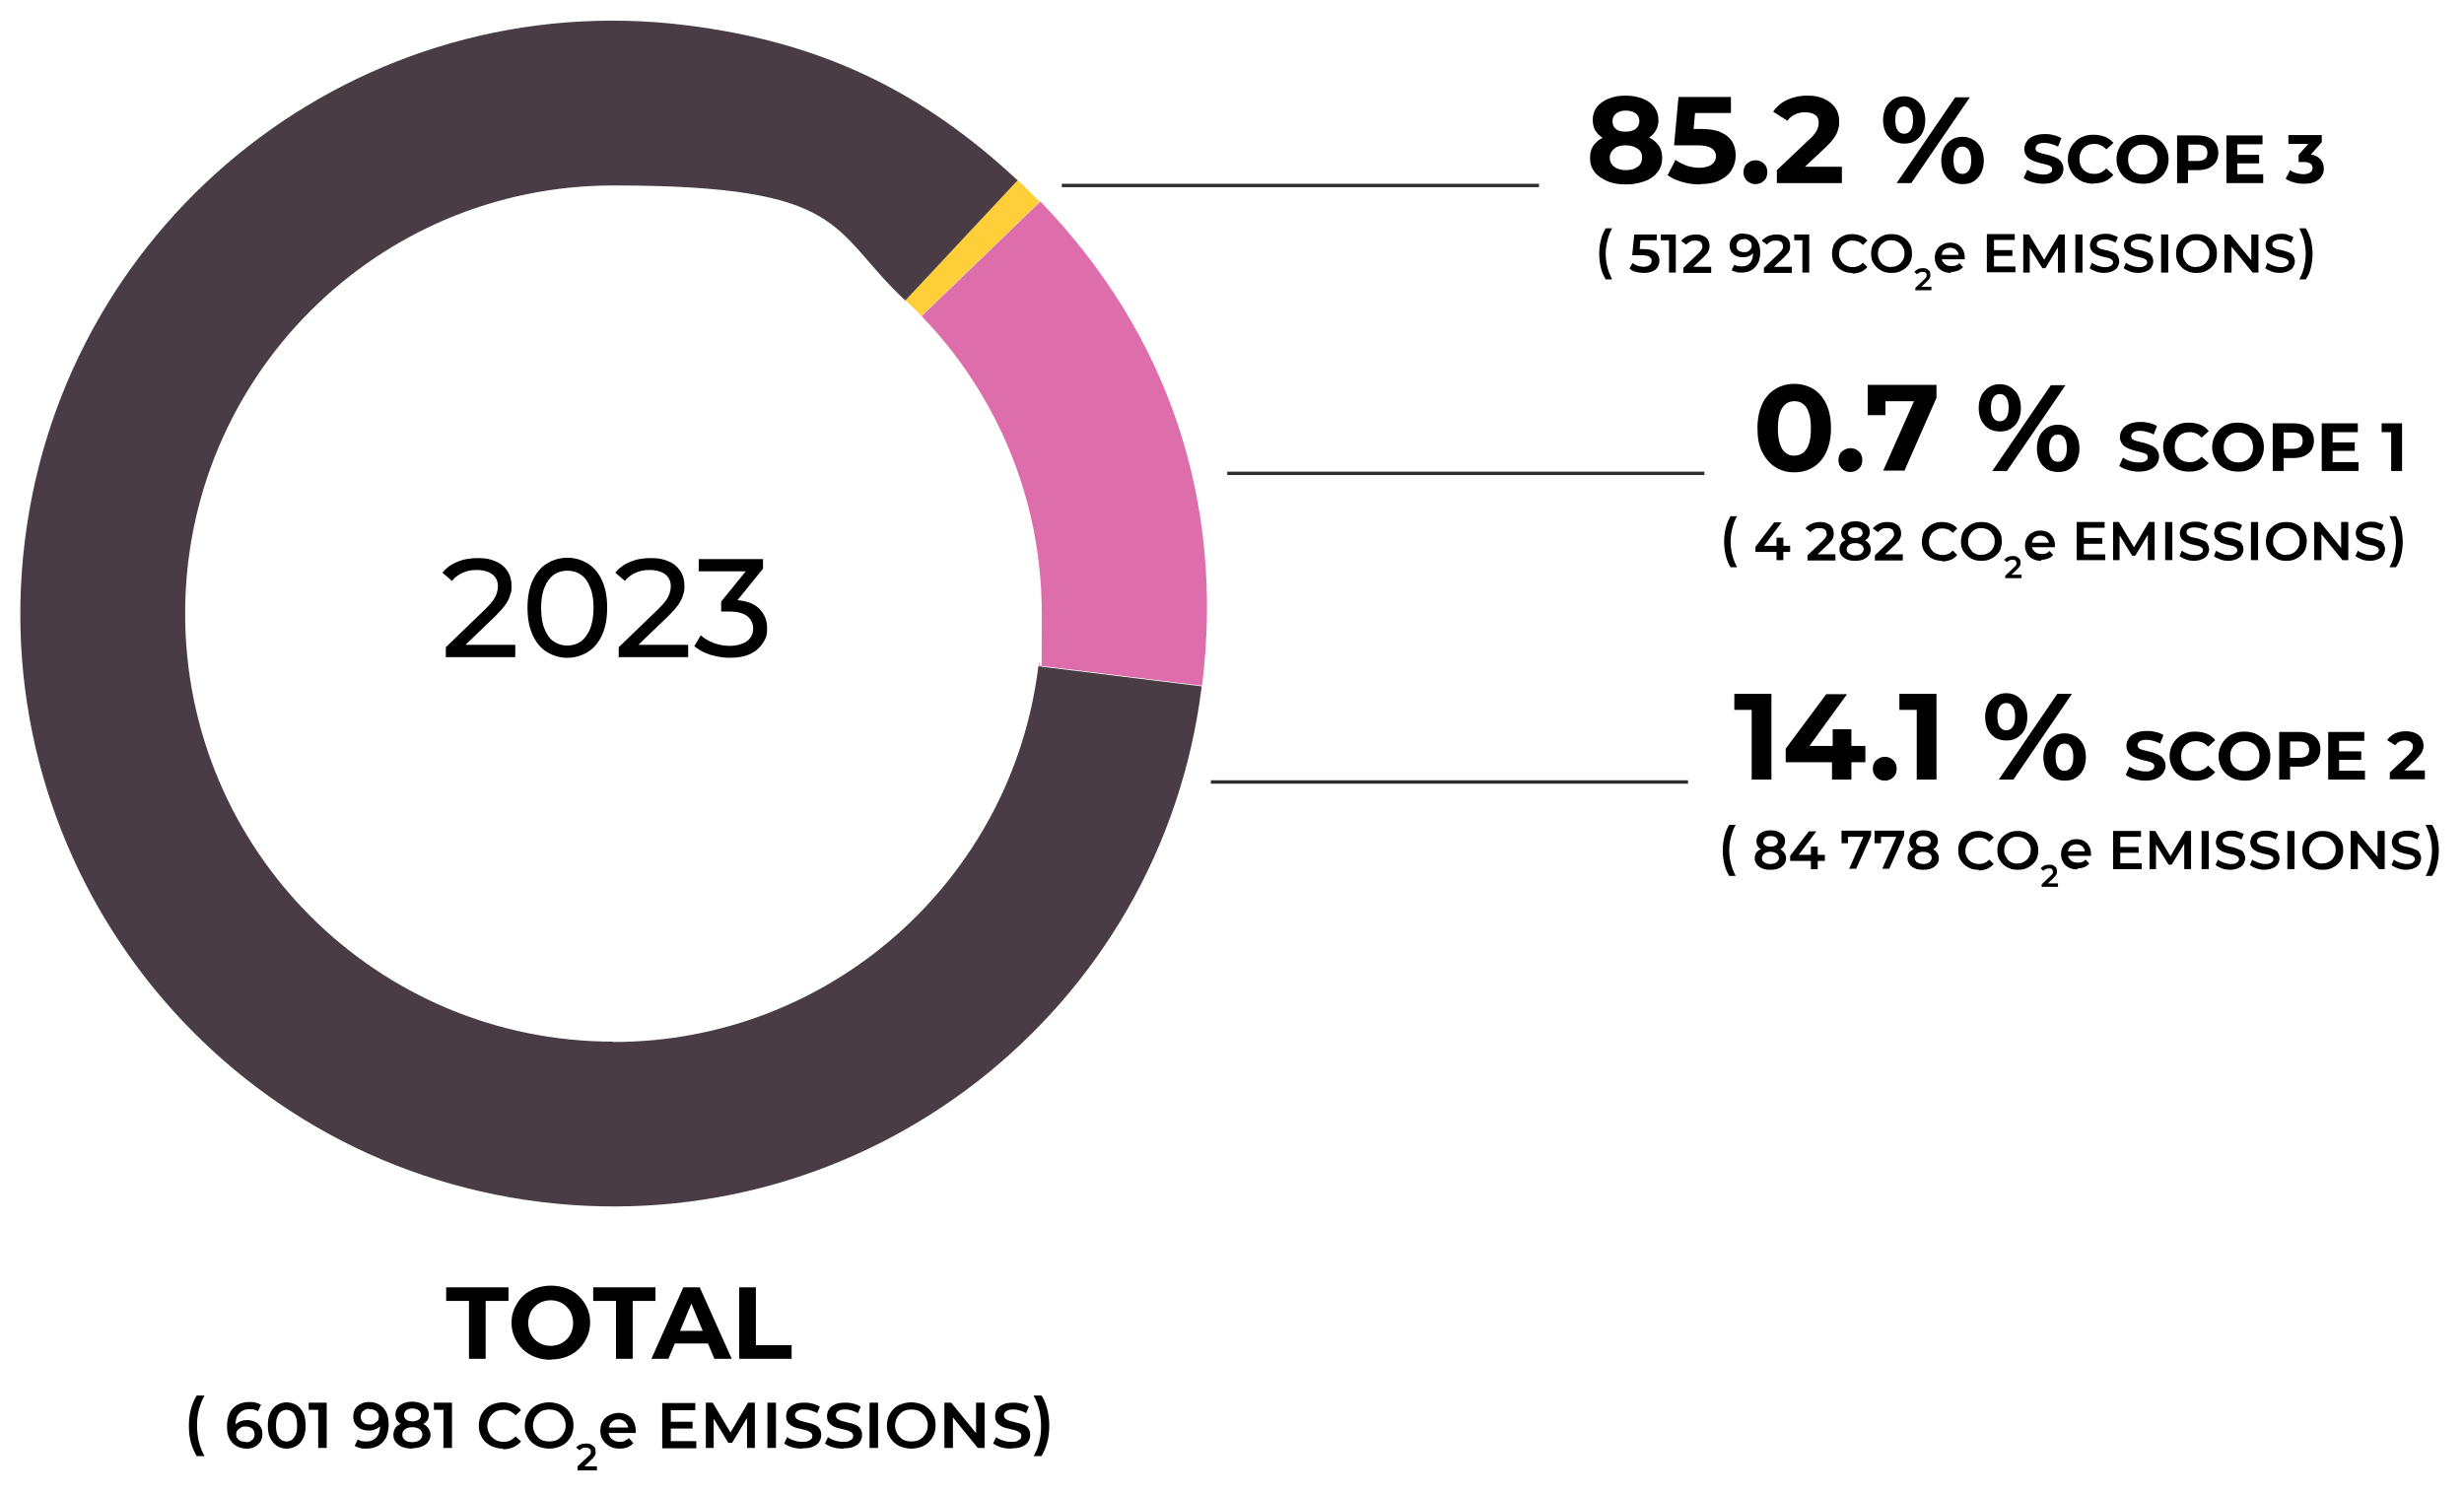 <?xml version="1.0" encoding="UTF-8"?>
<svg id="Layer_1" data-name="Layer 1" xmlns="http://www.w3.org/2000/svg" version="1.1" viewBox="0 0 724 439">
  <defs>
    <style>
      .cls-1 {
        fill: #2e2e2e;
      }

      .cls-1, .cls-2, .cls-3, .cls-4, .cls-5 {
        stroke-width: 0px;
      }

      .cls-2 {
        fill: #493c44;
      }

      .cls-3 {
        fill: #000;
      }

      .cls-4 {
        fill: #ffcf3a;
      }

      .cls-5 {
        fill: #dd6eab;
      }
    </style>
  </defs>
  <g>
    <path class="cls-3" d="M477.7,54.2c-2.1,0-4-.3-5.5-1s-2.8-1.5-3.7-2.7c-.9-1.2-1.3-2.5-1.3-4.1s.4-2.9,1.3-4c.9-1.1,2.1-1.9,3.7-2.5s3.4-.8,5.6-.8,4,.3,5.6.8c1.6.6,2.8,1.4,3.7,2.5.9,1.1,1.3,2.4,1.3,4s-.4,2.9-1.3,4.1c-.9,1.2-2.1,2.1-3.7,2.7s-3.5,1-5.6,1ZM477.7,42.1c-1.9,0-3.6-.3-5.1-.8-1.5-.5-2.6-1.3-3.4-2.3-.8-1-1.2-2.2-1.2-3.7s.4-2.8,1.2-3.8c.8-1.1,2-1.9,3.4-2.5,1.5-.6,3.1-.9,5-.9s3.6.3,5.1.9c1.5.6,2.6,1.4,3.4,2.5.8,1.1,1.2,2.3,1.2,3.8s-.4,2.6-1.2,3.7c-.8,1-1.9,1.8-3.4,2.3-1.5.5-3.2.8-5.1.8ZM477.7,50c1.5,0,2.6-.3,3.5-1,.9-.6,1.3-1.5,1.3-2.7s-.4-2-1.3-2.6c-.9-.6-2-1-3.5-1s-2.6.3-3.4,1-1.3,1.5-1.3,2.6.4,2,1.3,2.7c.8.6,2,1,3.4,1ZM477.7,38.7c1.2,0,2.2-.3,2.9-.8.7-.6,1.1-1.3,1.1-2.3s-.4-1.8-1.1-2.3-1.7-.8-2.9-.8-2.1.3-2.8.8c-.7.6-1.1,1.3-1.1,2.3s.3,1.7,1,2.3c.7.6,1.6.8,2.8.8Z"/>
    <path class="cls-3" d="M499.6,54.2c-1.8,0-3.5-.2-5.2-.7-1.7-.5-3.2-1.1-4.4-2l2.3-4.5c1,.7,2.1,1.2,3.3,1.7,1.3.4,2.5.6,3.8.6s2.6-.3,3.5-.9c.8-.6,1.3-1.4,1.3-2.4s-.2-1.2-.5-1.7-.9-.9-1.8-1.2c-.9-.3-2-.4-3.6-.4h-6.4l1.3-14.2h15.4v4.7h-13.3l3-2.7-.9,10.1-3-2.7h5.3c2.5,0,4.5.3,6,1,1.5.7,2.6,1.6,3.3,2.8.7,1.2,1,2.5,1,4s-.4,2.9-1.1,4.1c-.7,1.3-1.9,2.3-3.4,3.1-1.5.8-3.5,1.2-5.9,1.2Z"/>
    <path class="cls-3" d="M515.8,54.1c-1,0-1.8-.3-2.5-1-.7-.7-1-1.5-1-2.5s.3-1.9,1-2.5c.7-.6,1.5-1,2.5-1s1.8.3,2.5,1c.7.6,1,1.5,1,2.5s-.3,1.9-1,2.5c-.7.7-1.5,1-2.5,1Z"/>
    <path class="cls-3" d="M522.1,53.8v-3.8l9.7-9.2c.8-.7,1.3-1.3,1.7-1.9.4-.6.6-1.1.7-1.5.1-.5.2-.9.2-1.3,0-1-.3-1.8-1-2.3s-1.7-.8-3-.8-2,.2-2.9.6c-.9.4-1.7,1-2.3,1.9l-4.2-2.7c1-1.4,2.3-2.6,4-3.4,1.7-.8,3.7-1.3,6-1.3s3.5.3,4.9.9,2.5,1.5,3.3,2.6c.8,1.1,1.2,2.4,1.2,4s-.1,1.6-.3,2.4c-.2.8-.6,1.7-1.2,2.5-.6.9-1.5,1.9-2.7,3l-8.1,7.6-1.1-2.1h14.2v4.8h-19Z"/>
    <path class="cls-3" d="M559.5,42.2c-1.2,0-2.3-.3-3.2-.8-.9-.6-1.7-1.4-2.2-2.4-.5-1-.8-2.3-.8-3.7s.3-2.6.8-3.7c.5-1,1.3-1.8,2.2-2.4.9-.6,2-.9,3.2-.9s2.3.3,3.2.9c.9.6,1.7,1.4,2.2,2.4.5,1,.8,2.3.8,3.7s-.3,2.6-.8,3.7c-.5,1-1.3,1.8-2.2,2.4-.9.6-2,.8-3.2.8ZM559.5,39.3c.8,0,1.4-.3,1.9-1,.5-.7.7-1.7.7-3s-.2-2.3-.7-3c-.5-.7-1.1-1-1.9-1s-1.4.3-1.9,1-.7,1.7-.7,3,.2,2.3.7,3,1.1,1,1.9,1ZM557.3,53.8l17.2-25.2h4.3l-17.2,25.2h-4.3ZM576.6,54.1c-1.2,0-2.3-.3-3.2-.8s-1.7-1.4-2.2-2.4c-.5-1-.8-2.3-.8-3.7s.3-2.6.8-3.7c.5-1,1.3-1.8,2.2-2.4.9-.6,2-.9,3.2-.9s2.3.3,3.3.9c.9.6,1.7,1.4,2.2,2.4.5,1,.8,2.3.8,3.7s-.3,2.6-.8,3.7c-.5,1-1.3,1.8-2.2,2.4s-2,.8-3.3.8ZM576.6,51.1c.8,0,1.4-.3,1.9-1,.5-.7.7-1.7.7-3s-.2-2.3-.7-3c-.5-.7-1.1-1-1.9-1s-1.4.3-1.9,1c-.5.7-.7,1.7-.7,3s.2,2.3.7,3,1.1,1,1.9,1Z"/>
    <path class="cls-3" d="M600.3,54c-1.1,0-2.2-.2-3.2-.5-1-.3-1.9-.7-2.5-1.2l1.1-2.4c.6.4,1.3.8,2.1,1s1.7.4,2.5.4,1.2,0,1.5-.2.7-.3.9-.5c.2-.2.3-.5.3-.8s-.1-.7-.4-.9c-.3-.2-.7-.4-1.2-.5-.5-.1-1-.3-1.6-.4s-1.2-.3-1.7-.5c-.6-.2-1.1-.4-1.6-.7-.5-.3-.9-.7-1.2-1.2-.3-.5-.5-1.1-.5-1.8s.2-1.5.7-2.2c.4-.7,1.1-1.2,2-1.6.9-.4,2-.6,3.3-.6s1.7.1,2.6.3,1.6.5,2.3.9l-1,2.5c-.7-.4-1.3-.6-2-.8-.7-.2-1.3-.3-1.9-.3s-1.1,0-1.5.2c-.4.1-.7.3-.9.6s-.3.5-.3.8.1.7.4.9.7.4,1.2.5c.5.1,1,.3,1.6.4.6.1,1.2.3,1.7.5.6.2,1.1.4,1.6.7.5.3.9.7,1.2,1.2.3.5.5,1.1.5,1.8s-.2,1.5-.7,2.2c-.4.7-1.1,1.2-2,1.6-.9.4-2,.6-3.3.6Z"/>
    <path class="cls-3" d="M615.2,54c-1.1,0-2.1-.2-3-.5-.9-.4-1.7-.9-2.4-1.5-.7-.7-1.2-1.4-1.6-2.3-.4-.9-.6-1.8-.6-2.9s.2-2,.6-2.9c.4-.9.9-1.6,1.6-2.3.7-.7,1.5-1.2,2.4-1.5.9-.4,1.9-.5,3-.5s2.3.2,3.3.6c1,.4,1.8,1,2.5,1.8l-2.1,1.9c-.5-.5-1-1-1.6-1.2-.6-.3-1.2-.4-1.9-.4s-1.3.1-1.8.3c-.5.2-1,.5-1.4.9-.4.4-.7.9-.9,1.4s-.3,1.2-.3,1.8.1,1.3.3,1.8.5,1,.9,1.4.9.7,1.4.9c.5.2,1.1.3,1.8.3s1.3-.1,1.9-.4c.6-.3,1.1-.7,1.6-1.2l2.1,1.9c-.7.8-1.5,1.4-2.5,1.9-1,.4-2.1.6-3.3.6Z"/>
    <path class="cls-3" d="M629.6,54c-1.1,0-2.1-.2-3.1-.5-.9-.4-1.8-.9-2.4-1.5s-1.2-1.4-1.6-2.3-.6-1.8-.6-2.9.2-2,.6-2.9.9-1.6,1.6-2.3,1.5-1.2,2.4-1.5c.9-.4,1.9-.5,3-.5s2.1.2,3.1.5c.9.4,1.7.9,2.4,1.5.7.7,1.2,1.4,1.6,2.3s.6,1.8.6,2.9-.2,2-.6,2.9-.9,1.7-1.6,2.3c-.7.6-1.5,1.1-2.4,1.5-.9.4-1.9.5-3,.5ZM629.6,51.3c.6,0,1.2-.1,1.7-.3.5-.2,1-.5,1.4-.9.4-.4.7-.9.9-1.4.2-.5.3-1.2.3-1.8s-.1-1.3-.3-1.8c-.2-.5-.5-1-.9-1.4-.4-.4-.9-.7-1.4-.9-.5-.2-1.1-.3-1.7-.3s-1.2.1-1.7.3c-.5.2-1,.5-1.4.9-.4.4-.7.9-.9,1.4-.2.5-.3,1.2-.3,1.8s.1,1.3.3,1.8c.2.6.5,1,.9,1.4.4.4.9.7,1.4.9.5.2,1.1.3,1.7.3Z"/>
    <path class="cls-3" d="M639.7,53.8v-14h6.1c1.3,0,2.3.2,3.2.6.9.4,1.6,1,2.1,1.8.5.8.7,1.7.7,2.7s-.2,1.9-.7,2.7c-.5.8-1.2,1.3-2.1,1.8-.9.4-2,.6-3.2.6h-4.3l1.4-1.5v5.3h-3.2ZM643,48.8l-1.4-1.5h4.1c1,0,1.7-.2,2.2-.6.5-.4.7-1,.7-1.8s-.2-1.4-.7-1.8c-.5-.4-1.2-.6-2.2-.6h-4.1l1.4-1.5v7.9Z"/>
    <path class="cls-3" d="M657.4,51.2h7.6v2.6h-10.8v-14h10.6v2.6h-7.4v8.8ZM657.1,45.5h6.7v2.5h-6.7v-2.5Z"/>
    <path class="cls-3" d="M676.9,54c-1,0-1.9-.1-2.9-.4-1-.3-1.8-.6-2.4-1.1l1.3-2.5c.5.4,1.2.7,1.9.9.7.2,1.4.3,2.1.3s1.5-.2,1.9-.5c.5-.3.7-.8.7-1.3s-.2-1-.6-1.3c-.4-.3-1.1-.5-2-.5h-1.5v-2.1l3.9-4.4.4,1.2h-7.3v-2.6h9.8v2.1l-3.9,4.4-1.6-.9h.9c1.7,0,3,.4,3.9,1.2.9.8,1.3,1.8,1.3,3s-.2,1.5-.6,2.2c-.4.7-1,1.2-1.9,1.7-.9.4-1.9.6-3.3.6Z"/>
  </g>
  <g>
    <path class="cls-3" d="M471.8,82.1c-.6-1-1.1-2.1-1.4-3.4-.3-1.3-.5-2.6-.5-4.1s.2-2.9.5-4.1c.3-1.3.8-2.4,1.4-3.4h1.9c-.7,1.2-1.1,2.4-1.4,3.6-.3,1.2-.5,2.5-.5,3.9s.2,2.7.5,3.9c.3,1.2.8,2.4,1.4,3.6h-1.9Z"/>
    <path class="cls-3" d="M483,80.2c-.8,0-1.6-.1-2.3-.3-.8-.2-1.4-.5-1.9-1l.9-1.6c.4.3.9.6,1.5.8.6.2,1.2.3,1.8.3s1.3-.2,1.7-.5c.4-.3.6-.7.6-1.2s0-.7-.3-.9c-.2-.3-.5-.5-.9-.6-.4-.1-1-.2-1.8-.2h-2.7l.6-6.1h6.6v1.7h-5.8l1.1-1-.4,4.6-1.1-1h2.3c1.1,0,2,.1,2.7.4.7.3,1.2.7,1.5,1.2.3.5.5,1.1.5,1.8s-.2,1.2-.5,1.8-.8,1-1.5,1.3c-.7.3-1.5.5-2.5.5Z"/>
    <path class="cls-3" d="M490.4,80.1v-10.4l.9.9h-3.3v-1.7h4.4v11.2h-2.1Z"/>
    <path class="cls-3" d="M494.6,80.1v-1.4l4.4-4.2c.4-.4.7-.7.8-.9s.3-.5.4-.7c0-.2,0-.4,0-.6,0-.5-.2-.9-.5-1.2-.4-.3-.9-.4-1.6-.4s-1,0-1.5.3c-.4.2-.8.5-1.1.9l-1.5-1.1c.4-.6,1-1,1.8-1.4.7-.3,1.6-.5,2.5-.5s1.5.1,2.1.4c.6.3,1.1.6,1.4,1.1s.5,1.1.5,1.7,0,.7-.1,1.1-.3.7-.5,1.1c-.3.4-.7.8-1.2,1.3l-3.8,3.6-.4-.8h6.5v1.8h-8.3Z"/>
    <path class="cls-3" d="M512.3,68.7c1,0,1.9.2,2.6.6s1.3,1.1,1.7,1.9c.4.8.6,1.8.6,3s-.2,2.4-.7,3.2c-.5.9-1.1,1.6-1.9,2-.8.5-1.8.7-2.9.7s-1.1,0-1.6-.2c-.5-.1-1-.3-1.3-.5l.8-1.6c.3.2.6.3,1,.4.4,0,.7.1,1.1.1,1.1,0,1.9-.3,2.5-1,.6-.7.9-1.6.9-2.9s0-.4,0-.7c0-.3,0-.5-.1-.8l.6.7c-.2.4-.4.8-.8,1.1s-.7.5-1.2.7c-.5.1-1,.2-1.5.2s-1.4-.1-2-.4-1-.7-1.4-1.2c-.3-.5-.5-1.1-.5-1.8s.2-1.4.5-1.9c.4-.5.9-1,1.5-1.3.6-.3,1.3-.4,2.1-.4ZM512.4,70.3c-.4,0-.8,0-1.1.2-.3.2-.6.4-.8.7-.2.3-.3.6-.3,1,0,.6.2,1.1.6,1.4.4.3.9.5,1.6.5s.8,0,1.2-.2c.3-.2.6-.4.8-.7.2-.3.3-.6.3-1s0-.7-.3-1c-.2-.3-.4-.5-.8-.7-.3-.2-.8-.3-1.3-.3Z"/>
    <path class="cls-3" d="M518.3,80.1v-1.4l4.4-4.2c.4-.4.7-.7.8-.9s.3-.5.4-.7c0-.2,0-.4,0-.6,0-.5-.2-.9-.5-1.2s-.9-.4-1.6-.4-1,0-1.5.3c-.4.2-.8.5-1.1.9l-1.5-1.1c.4-.6,1-1,1.8-1.4.7-.3,1.6-.5,2.5-.5s1.5.1,2.1.4c.6.3,1.1.6,1.4,1.1.3.5.5,1.1.5,1.7s0,.7-.1,1.1c0,.4-.3.7-.5,1.1-.3.4-.7.8-1.2,1.3l-3.8,3.6-.4-.8h6.5v1.8h-8.3Z"/>
    <path class="cls-3" d="M529.6,80.1v-10.4l.9.9h-3.3v-1.7h4.4v11.2h-2.1Z"/>
    <path class="cls-3" d="M544.3,80.2c-.9,0-1.6-.1-2.4-.4-.7-.3-1.4-.7-1.9-1.2-.5-.5-1-1.1-1.3-1.8-.3-.7-.4-1.5-.4-2.3s.2-1.6.4-2.3c.3-.7.7-1.3,1.3-1.8.5-.5,1.2-.9,1.9-1.2.7-.3,1.5-.4,2.4-.4s1.8.2,2.5.5c.8.3,1.4.8,1.9,1.4l-1.3,1.3c-.4-.4-.9-.8-1.4-1-.5-.2-1-.3-1.6-.3s-1.1,0-1.6.3-.9.5-1.3.8-.6.8-.8,1.2-.3,1-.3,1.6,0,1.1.3,1.6.5.9.8,1.2.8.6,1.3.8c.5.2,1,.3,1.6.3s1.1-.1,1.6-.3c.5-.2,1-.6,1.4-1l1.3,1.3c-.5.6-1.2,1.1-1.9,1.4-.8.3-1.6.5-2.5.5Z"/>
    <path class="cls-3" d="M555.8,80.2c-.9,0-1.7-.1-2.4-.4s-1.4-.7-1.9-1.2c-.5-.5-1-1.1-1.3-1.8-.3-.7-.4-1.5-.4-2.3s.1-1.6.4-2.3.7-1.3,1.3-1.8c.5-.5,1.2-.9,1.9-1.2.7-.3,1.5-.4,2.4-.4s1.7.1,2.4.4c.7.3,1.4.7,1.9,1.2.5.5,1,1.1,1.3,1.8s.4,1.5.4,2.3-.1,1.6-.4,2.3-.7,1.3-1.3,1.8c-.5.5-1.2.9-1.9,1.2s-1.5.4-2.4.4ZM555.7,78.4c.6,0,1.1,0,1.6-.3.5-.2.9-.5,1.2-.8s.6-.8.8-1.2.3-1,.3-1.6,0-1.1-.3-1.6-.5-.9-.8-1.2-.8-.6-1.2-.8-1-.3-1.6-.3-1.1,0-1.6.3-.9.5-1.2.8-.6.8-.8,1.2-.3,1-.3,1.6,0,1.1.3,1.6c.2.5.5.9.8,1.3.4.4.8.6,1.2.8.5.2,1,.3,1.6.3Z"/>
    <path class="cls-3" d="M562.8,85.4v-.8l2.6-2.5c.2-.2.4-.4.5-.5.1-.2.2-.3.2-.4,0-.1,0-.3,0-.4,0-.3-.1-.5-.3-.7-.2-.2-.5-.2-.9-.2s-.6,0-.9.2-.5.3-.7.5l-.8-.7c.3-.3.6-.6,1-.8.4-.2.9-.3,1.4-.3s.9,0,1.2.2c.4.2.6.4.8.6s.3.6.3,1,0,.4,0,.6c0,.2-.2.4-.3.7-.2.2-.4.5-.7.8l-2.2,2.1-.3-.5h3.8v1h-4.8Z"/>
    <path class="cls-3" d="M573.2,80.2c-.9,0-1.8-.2-2.5-.6-.7-.4-1.3-.9-1.6-1.6-.4-.7-.6-1.4-.6-2.3s.2-1.6.6-2.3c.4-.7.9-1.2,1.6-1.5.7-.4,1.4-.6,2.3-.6s1.6.2,2.2.5c.7.4,1.2.9,1.5,1.5.4.7.6,1.4.6,2.3s0,.2,0,.3c0,.1,0,.2,0,.3h-7.1v-1.3h6.1l-.8.4c0-.5,0-.9-.3-1.3s-.5-.7-.9-.9c-.4-.2-.8-.3-1.3-.3s-.9.1-1.3.3c-.4.2-.7.5-.9.9-.2.4-.3.8-.3,1.3v.3c0,.5.1,1,.4,1.4s.6.7,1,.9.9.3,1.5.3.9,0,1.3-.2c.4-.1.7-.4,1-.7l1.1,1.2c-.4.4-.9.8-1.4,1-.6.2-1.2.4-2,.4Z"/>
    <path class="cls-3" d="M585.9,78.3h6.3v1.7h-8.4v-11.2h8.2v1.7h-6.1v7.7ZM585.7,73.5h5.6v1.7h-5.6v-1.7Z"/>
    <path class="cls-3" d="M594.5,80.1v-11.2h1.7l4.9,8.2h-.9l4.8-8.2h1.7v11.2s-2,0-2,0v-8.1s.4,0,.4,0l-4.1,6.8h-.9l-4.2-6.8h.5v8.1h-2Z"/>
    <path class="cls-3" d="M609.8,80.1v-11.2h2.1v11.2h-2.1Z"/>
    <path class="cls-3" d="M618.4,80.2c-.9,0-1.7-.1-2.5-.4-.8-.3-1.4-.6-1.9-1l.7-1.6c.4.4,1,.6,1.7.9.7.2,1.3.4,2,.4s1.1,0,1.4-.2c.4-.1.6-.3.8-.5s.3-.5.3-.7-.1-.6-.4-.8c-.2-.2-.6-.4-1-.5-.4-.1-.8-.2-1.3-.3-.5-.1-.9-.2-1.4-.4s-.9-.3-1.3-.6c-.4-.2-.7-.5-1-.9-.2-.4-.4-.9-.4-1.5s.2-1.2.5-1.7c.3-.5.8-.9,1.5-1.2.7-.3,1.5-.5,2.5-.5s1.3,0,2,.3c.7.2,1.2.4,1.7.7l-.7,1.6c-.5-.3-1-.5-1.6-.7s-1-.2-1.5-.2-1,0-1.4.2c-.4.1-.6.3-.8.5s-.2.5-.2.8.1.6.4.8c.2.2.6.4.9.5.4.1.8.2,1.3.3.5.1,1,.2,1.4.4.5.1.9.3,1.3.5.4.2.7.5.9.9.2.4.4.9.4,1.5s-.2,1.1-.5,1.7c-.3.5-.8.9-1.5,1.2-.7.3-1.5.5-2.5.5Z"/>
    <path class="cls-3" d="M628.4,80.2c-.9,0-1.7-.1-2.5-.4-.8-.3-1.4-.6-1.9-1l.7-1.6c.4.4,1,.6,1.7.9.7.2,1.3.4,2,.4s1.1,0,1.4-.2c.4-.1.6-.3.8-.5.2-.2.3-.5.3-.7s-.1-.6-.4-.8c-.2-.2-.6-.4-1-.5-.4-.1-.8-.2-1.3-.3-.5-.1-.9-.2-1.4-.4s-.9-.3-1.3-.6c-.4-.2-.7-.5-1-.9-.2-.4-.4-.9-.4-1.5s.2-1.2.5-1.7c.3-.5.8-.9,1.5-1.2.7-.3,1.5-.5,2.5-.5s1.3,0,2,.3c.7.2,1.2.4,1.7.7l-.7,1.6c-.5-.3-1-.5-1.6-.7s-1-.2-1.5-.2-1,0-1.4.2-.6.3-.8.5c-.2.2-.2.5-.2.8s.1.6.4.8.6.4.9.5c.4.1.8.2,1.3.3s1,.2,1.4.4c.5.1.9.3,1.3.5.4.2.7.5.9.9s.4.9.4,1.5-.2,1.1-.5,1.7c-.3.5-.8.9-1.5,1.2-.7.3-1.5.5-2.5.5Z"/>
    <path class="cls-3" d="M635,80.1v-11.2h2.1v11.2h-2.1Z"/>
    <path class="cls-3" d="M645.4,80.2c-.9,0-1.7-.1-2.4-.4s-1.4-.7-1.9-1.2c-.5-.5-1-1.1-1.3-1.8-.3-.7-.4-1.5-.4-2.3s.1-1.6.4-2.3.7-1.3,1.3-1.8c.5-.5,1.2-.9,1.9-1.2.7-.3,1.5-.4,2.4-.4s1.7.1,2.4.4c.7.3,1.4.7,1.9,1.2.5.5,1,1.1,1.3,1.8s.4,1.5.4,2.3-.1,1.6-.4,2.3-.7,1.3-1.3,1.8c-.5.5-1.2.9-1.9,1.2s-1.5.4-2.4.4ZM645.3,78.4c.6,0,1.1,0,1.6-.3.5-.2.9-.5,1.2-.8s.6-.8.8-1.2.3-1,.3-1.6,0-1.1-.3-1.6-.5-.9-.8-1.2-.8-.6-1.2-.8-1-.3-1.6-.3-1.1,0-1.6.3-.9.5-1.2.8-.6.8-.8,1.2-.3,1-.3,1.6,0,1.1.3,1.6c.2.5.5.9.8,1.3.4.4.8.6,1.2.8.5.2,1,.3,1.6.3Z"/>
    <path class="cls-3" d="M653.6,80.1v-11.2h1.7l7,8.6h-.8v-8.6h2.1v11.2h-1.7l-7-8.6h.8v8.6h-2.1Z"/>
    <path class="cls-3" d="M670,80.2c-.9,0-1.7-.1-2.5-.4-.8-.3-1.4-.6-1.9-1l.7-1.6c.4.4,1,.6,1.7.9.7.2,1.3.4,2,.4s1.1,0,1.4-.2c.4-.1.6-.3.8-.5.2-.2.3-.5.3-.7s-.1-.6-.4-.8c-.2-.2-.6-.4-1-.5-.4-.1-.8-.2-1.3-.3-.5-.1-.9-.2-1.4-.4s-.9-.3-1.3-.6c-.4-.2-.7-.5-1-.9-.2-.4-.4-.9-.4-1.5s.2-1.2.5-1.7c.3-.5.8-.9,1.5-1.2.7-.3,1.5-.5,2.5-.5s1.3,0,2,.3c.7.2,1.2.4,1.7.7l-.7,1.6c-.5-.3-1-.5-1.6-.7s-1-.2-1.5-.2-1,0-1.4.2-.6.3-.8.5c-.2.2-.2.5-.2.8s.1.6.4.8.6.4.9.5c.4.1.8.2,1.3.3s1,.2,1.4.4c.5.1.9.3,1.3.5.4.2.7.5.9.9s.4.9.4,1.5-.2,1.1-.5,1.7c-.3.5-.8.9-1.5,1.2-.7.3-1.5.5-2.5.5Z"/>
    <path class="cls-3" d="M677.5,82.1h-1.9c.7-1.2,1.1-2.4,1.4-3.6.3-1.2.5-2.5.5-3.9s-.2-2.7-.5-3.9c-.3-1.2-.8-2.4-1.4-3.6h1.9c.6.9,1.1,2.1,1.5,3.4.3,1.3.5,2.7.5,4.1s-.2,2.8-.5,4.1c-.3,1.3-.8,2.4-1.5,3.4Z"/>
  </g>
  <g>
    <path class="cls-3" d="M137.8,399.3v-17h-6.7v-4h18.3v4h-6.7v17h-4.9Z"/>
    <path class="cls-3" d="M161.9,399.6c-1.7,0-3.2-.3-4.6-.8s-2.6-1.3-3.7-2.3c-1-1-1.8-2.1-2.4-3.5-.6-1.3-.9-2.8-.9-4.3s.3-3,.9-4.3c.6-1.3,1.4-2.5,2.4-3.5,1-1,2.3-1.7,3.7-2.3,1.4-.5,2.9-.8,4.6-.8s3.2.3,4.6.8c1.4.5,2.6,1.3,3.6,2.3,1,1,1.8,2.1,2.4,3.4.6,1.3.9,2.8.9,4.3s-.3,3-.9,4.3c-.6,1.3-1.4,2.5-2.4,3.5-1,1-2.2,1.7-3.6,2.3-1.4.5-2.9.8-4.5.8ZM161.8,395.5c.9,0,1.8-.2,2.6-.5.8-.3,1.5-.8,2.1-1.4.6-.6,1.1-1.3,1.4-2.1.3-.8.5-1.7.5-2.7s-.2-1.9-.5-2.7c-.3-.8-.8-1.5-1.4-2.1-.6-.6-1.3-1.1-2.1-1.4-.8-.3-1.7-.5-2.6-.5s-1.8.2-2.6.5c-.8.3-1.5.8-2.1,1.4s-1.1,1.3-1.4,2.1c-.3.8-.5,1.7-.5,2.7s.2,1.9.5,2.7.8,1.5,1.4,2.1c.6.6,1.3,1.1,2.1,1.4.8.3,1.7.5,2.6.5Z"/>
    <path class="cls-3" d="M181,399.3v-17h-6.7v-4h18.3v4h-6.7v17h-4.9Z"/>
    <path class="cls-3" d="M191.4,399.3l9.4-21h4.8l9.4,21h-5.1l-7.7-18.5h1.9l-7.7,18.5h-5ZM196.1,394.8l1.3-3.7h10.8l1.3,3.7h-13.4Z"/>
    <path class="cls-3" d="M217.2,399.3v-21h4.9v17h10.5v4h-15.4Z"/>
  </g>
  <g>
    <path class="cls-3" d="M131,193v-2.8l11.7-11.3c1-1,1.8-1.9,2.3-2.6.5-.8.8-1.4,1-2.1.2-.6.3-1.3.3-1.9,0-1.5-.5-2.6-1.6-3.5-1-.8-2.6-1.3-4.6-1.3s-2.9.3-4.1.8c-1.2.5-2.3,1.3-3.2,2.4l-2.8-2.4c1.1-1.4,2.6-2.5,4.4-3.2,1.8-.8,3.9-1.1,6.1-1.1s3.7.3,5.2,1c1.5.6,2.6,1.6,3.4,2.8.8,1.2,1.2,2.6,1.2,4.3s-.1,1.8-.4,2.7c-.2.9-.7,1.9-1.4,2.9-.7,1-1.7,2.1-3,3.4l-10.4,10-1-1.6h17.3v3.6h-20.6Z"/>
    <path class="cls-3" d="M166.7,193.3c-2.2,0-4.2-.6-6-1.7s-3.2-2.8-4.2-5c-1-2.2-1.5-4.8-1.5-8s.5-5.8,1.5-8c1-2.2,2.4-3.9,4.2-5s3.8-1.7,6-1.7,4.2.6,6,1.7,3.2,2.8,4.2,5c1,2.2,1.5,4.8,1.5,8s-.5,5.8-1.5,8c-1,2.2-2.4,3.9-4.2,5s-3.8,1.7-6,1.7ZM166.7,189.7c1.5,0,2.8-.4,4-1.2,1.1-.8,2-2.1,2.7-3.7.6-1.6,1-3.7,1-6.1s-.3-4.5-1-6.1c-.6-1.6-1.5-2.9-2.7-3.7-1.1-.8-2.5-1.2-4-1.2s-2.8.4-4,1.2c-1.1.8-2,2-2.7,3.7s-1,3.7-1,6.1.3,4.5,1,6.1c.6,1.6,1.5,2.9,2.7,3.7,1.1.8,2.5,1.2,4,1.2Z"/>
    <path class="cls-3" d="M181.8,193v-2.8l11.7-11.3c1-1,1.8-1.9,2.3-2.6.5-.8.8-1.4,1-2.1.2-.6.3-1.3.3-1.9,0-1.5-.5-2.6-1.6-3.5-1-.8-2.6-1.3-4.6-1.3s-2.9.3-4.1.8c-1.2.5-2.3,1.3-3.2,2.4l-2.8-2.4c1.1-1.4,2.6-2.5,4.4-3.2,1.8-.8,3.9-1.1,6.1-1.1s3.7.3,5.2,1c1.5.6,2.6,1.6,3.4,2.8.8,1.2,1.2,2.6,1.2,4.3s-.1,1.8-.4,2.7c-.2.9-.7,1.9-1.4,2.9-.7,1-1.7,2.1-3,3.4l-10.4,10-1-1.6h17.3v3.6h-20.6Z"/>
    <path class="cls-3" d="M214.6,193.3c-2,0-4-.3-5.9-.9-1.9-.6-3.5-1.5-4.7-2.5l1.9-3.2c1,.9,2.2,1.6,3.7,2.2,1.5.6,3.2.9,4.9.9s3.8-.5,5-1.4c1.2-.9,1.8-2.2,1.8-3.7s-.6-2.7-1.7-3.6c-1.1-.9-2.9-1.4-5.4-1.4h-2.3v-2.9l8.5-10.5.6,1.6h-15.7v-3.6h18.9v2.8l-8.5,10.5-2.1-1.3h1.4c3.5,0,6.1.8,7.8,2.3,1.7,1.6,2.6,3.5,2.6,5.9s-.4,3.1-1.2,4.4c-.8,1.3-2,2.4-3.6,3.2-1.6.8-3.6,1.2-6.1,1.2Z"/>
  </g>
  <g>
    <path class="cls-3" d="M57.8,427.9c-.7-1.2-1.3-2.5-1.7-4-.4-1.5-.6-3.1-.6-4.9s.2-3.4.6-4.9c.4-1.5,1-2.9,1.7-4h2.3c-.8,1.4-1.3,2.8-1.7,4.3-.4,1.5-.5,3-.5,4.6s.2,3.2.5,4.6c.4,1.5.9,2.9,1.7,4.3h-2.3Z"/>
    <path class="cls-3" d="M72.5,425.7c-1.2,0-2.2-.3-3.1-.8s-1.5-1.3-2-2.2c-.5-1-.7-2.2-.7-3.6s.3-2.8.8-3.9c.6-1.1,1.3-1.8,2.3-2.4,1-.5,2.1-.8,3.4-.8s1.3,0,1.9.2c.6.1,1.1.4,1.6.6l-.9,1.9c-.4-.2-.8-.4-1.2-.5-.4,0-.9-.1-1.3-.1-1.3,0-2.2.4-3,1.2s-1.1,1.9-1.1,3.4,0,.5,0,.8,0,.6.1,1l-.8-.8c.2-.5.5-1,.9-1.3.4-.3.9-.6,1.4-.8.6-.2,1.2-.3,1.8-.3s1.7.2,2.3.5c.7.3,1.2.8,1.6,1.4s.6,1.3.6,2.2-.2,1.6-.6,2.3c-.4.6-1,1.1-1.7,1.5-.7.4-1.6.5-2.5.5ZM72.3,423.8c.5,0,1,0,1.3-.3s.7-.4.9-.8.3-.7.3-1.2c0-.7-.2-1.2-.7-1.7-.5-.4-1.1-.6-1.9-.6s-1,0-1.4.3c-.4.2-.7.5-1,.8s-.4.7-.4,1.2.1.8.3,1.1c.2.3.5.6.9.8.4.2.9.3,1.5.3Z"/>
    <path class="cls-3" d="M84.2,425.7c-1.1,0-2-.3-2.8-.8-.8-.5-1.5-1.3-2-2.3-.5-1-.7-2.3-.7-3.7s.2-2.7.7-3.7,1.1-1.8,2-2.3c.8-.5,1.8-.8,2.8-.8s2,.3,2.9.8c.8.5,1.5,1.3,2,2.3.5,1,.7,2.3.7,3.7s-.2,2.7-.7,3.7c-.5,1-1.1,1.8-2,2.3-.8.5-1.8.8-2.9.8ZM84.2,423.6c.6,0,1.2-.2,1.6-.5s.8-.9,1.1-1.5c.3-.7.4-1.6.4-2.6s-.1-2-.4-2.7-.6-1.2-1.1-1.5c-.5-.3-1-.5-1.6-.5s-1.1.2-1.6.5c-.5.3-.8.8-1.1,1.5-.3.7-.4,1.6-.4,2.7s.1,1.9.4,2.6c.3.7.6,1.2,1.1,1.5.5.3,1,.5,1.6.5Z"/>
    <path class="cls-3" d="M93.5,425.5v-12.3l1.1,1.1h-3.9v-2.1h5.3v13.3h-2.5Z"/>
    <path class="cls-3" d="M108.4,412c1.2,0,2.3.3,3.1.8.9.5,1.5,1.3,2,2.2.5,1,.7,2.2.7,3.6s-.3,2.8-.8,3.9c-.6,1.1-1.3,1.8-2.3,2.4-1,.5-2.1.8-3.4.8s-1.3,0-1.9-.2c-.6-.1-1.1-.4-1.6-.6l.9-1.9c.4.2.8.4,1.2.5s.9.1,1.3.1c1.3,0,2.2-.4,3-1.2.7-.8,1.1-1.9,1.1-3.4s0-.5,0-.8c0-.3,0-.6-.1-1l.8.8c-.2.5-.5,1-.9,1.3-.4.3-.9.6-1.4.8-.5.2-1.1.3-1.8.3s-1.6-.2-2.3-.5c-.7-.3-1.2-.8-1.6-1.4-.4-.6-.6-1.3-.6-2.2s.2-1.6.6-2.3,1-1.1,1.8-1.5c.7-.4,1.6-.5,2.5-.5ZM108.5,414c-.5,0-1,0-1.3.3s-.7.4-.9.8-.3.7-.3,1.2c0,.7.2,1.2.7,1.7s1.1.6,1.9.6,1,0,1.4-.3.7-.5,1-.8c.2-.3.3-.7.3-1.2s-.1-.8-.3-1.1c-.2-.3-.5-.6-.9-.8-.4-.2-.9-.3-1.5-.3Z"/>
    <path class="cls-3" d="M121.1,425.7c-1.1,0-2.1-.2-2.9-.5s-1.4-.8-1.9-1.4-.7-1.3-.7-2.1.2-1.5.6-2.1c.4-.6,1.1-1,1.9-1.3s1.8-.4,2.9-.4,2.1.1,2.9.4c.8.3,1.4.7,1.9,1.3.4.6.7,1.2.7,2s-.2,1.5-.7,2.1c-.4.6-1.1,1.1-1.9,1.4-.8.3-1.8.5-2.9.5ZM121.1,419.2c-1,0-1.9-.1-2.6-.4-.7-.3-1.3-.7-1.7-1.2-.4-.5-.6-1.2-.6-1.9s.2-1.4.6-2c.4-.6,1-1,1.7-1.3.7-.3,1.6-.5,2.6-.5s1.9.2,2.6.5c.7.3,1.3.7,1.7,1.3.4.6.6,1.2.6,2s-.2,1.4-.6,1.9c-.4.5-1,.9-1.7,1.2s-1.6.4-2.7.4ZM121.1,423.8c.9,0,1.6-.2,2.2-.6.5-.4.8-.9.8-1.6s-.3-1.2-.8-1.6-1.3-.6-2.2-.6-1.6.2-2.1.6c-.5.4-.8.9-.8,1.6s.3,1.2.8,1.6c.5.4,1.2.6,2.1.6ZM121.1,417.7c.8,0,1.4-.2,1.9-.5.5-.3.7-.8.7-1.4s-.2-1.1-.7-1.4-1.1-.5-1.8-.5-1.4.2-1.8.5-.7.8-.7,1.4.2,1,.7,1.4c.4.3,1.1.5,1.8.5Z"/>
    <path class="cls-3" d="M130.3,425.5v-12.3l1.1,1.1h-3.9v-2.1h5.3v13.3h-2.5Z"/>
    <path class="cls-3" d="M147.8,425.7c-1,0-2-.2-2.8-.5-.9-.3-1.6-.8-2.3-1.4s-1.1-1.3-1.5-2.2-.5-1.7-.5-2.7.2-1.9.5-2.7.9-1.6,1.5-2.2c.6-.6,1.4-1.1,2.3-1.4.9-.3,1.8-.5,2.8-.5s2.1.2,3,.6c.9.4,1.7.9,2.3,1.7l-1.6,1.5c-.5-.5-1-.9-1.6-1.2-.6-.3-1.2-.4-1.9-.4s-1.3.1-1.9.3c-.6.2-1.1.6-1.5,1-.4.4-.8.9-1,1.5-.2.6-.4,1.2-.4,1.9s.1,1.3.4,1.9c.2.6.6,1.1,1,1.5.4.4.9.7,1.5,1,.6.2,1.2.3,1.9.3s1.3-.1,1.9-.4,1.1-.7,1.6-1.2l1.6,1.5c-.6.7-1.4,1.3-2.3,1.7-.9.4-1.9.6-3,.6Z"/>
    <path class="cls-3" d="M161.4,425.7c-1,0-2-.2-2.9-.5-.9-.3-1.6-.8-2.3-1.4-.6-.6-1.1-1.3-1.5-2.2-.4-.8-.5-1.7-.5-2.7s.2-1.9.5-2.7c.4-.8.9-1.6,1.5-2.2.6-.6,1.4-1.1,2.3-1.4s1.8-.5,2.8-.5,2,.2,2.9.5,1.6.8,2.3,1.4c.6.6,1.1,1.3,1.5,2.2.4.8.5,1.7.5,2.7s-.2,1.9-.5,2.7-.9,1.6-1.5,2.2c-.6.6-1.4,1.1-2.3,1.4-.9.3-1.8.5-2.8.5ZM161.4,423.6c.7,0,1.3-.1,1.9-.3.6-.2,1.1-.6,1.5-1,.4-.4.7-.9,1-1.5s.4-1.2.4-1.9-.1-1.3-.4-1.9c-.2-.6-.6-1.1-1-1.5-.4-.4-.9-.8-1.5-1-.6-.2-1.2-.3-1.9-.3s-1.3.1-1.9.3c-.6.2-1.1.6-1.5,1s-.8.9-1,1.5c-.2.6-.4,1.2-.4,1.9s.1,1.3.4,1.9c.2.6.6,1.1,1,1.5.4.4.9.8,1.5,1,.6.2,1.2.3,1.9.3Z"/>
    <path class="cls-3" d="M169.7,431.9v-1l3.1-2.9c.3-.2.5-.5.6-.6s.2-.4.2-.5c0-.2,0-.3,0-.4,0-.4-.1-.6-.4-.8-.2-.2-.6-.3-1.1-.3s-.7,0-1,.2-.6.3-.8.6l-1-.8c.3-.4.7-.7,1.2-.9s1.1-.3,1.7-.3,1.1,0,1.5.3.7.4,1,.8c.2.3.3.7.3,1.2s0,.5,0,.7c0,.2-.2.5-.4.8s-.5.6-.8.9l-2.6,2.5-.3-.5h4.5v1.2h-5.7Z"/>
    <path class="cls-3" d="M182.1,425.7c-1.1,0-2.1-.2-3-.7-.8-.5-1.5-1.1-2-1.9-.5-.8-.7-1.7-.7-2.7s.2-1.9.7-2.7c.4-.8,1.1-1.4,1.9-1.8.8-.4,1.7-.7,2.7-.7s1.9.2,2.6.6c.8.4,1.4,1,1.8,1.8.4.8.7,1.7.7,2.8s0,.2,0,.3c0,.1,0,.2,0,.4h-8.5v-1.6h7.2l-.9.5c0-.6-.1-1.1-.4-1.5-.3-.4-.6-.8-1-1-.4-.3-.9-.4-1.5-.4s-1.1.1-1.5.4c-.4.3-.8.6-1,1.1-.2.4-.4,1-.4,1.6v.4c0,.6.1,1.1.4,1.6s.7.8,1.2,1.1c.5.3,1.1.4,1.7.4s1.1,0,1.5-.3.9-.5,1.2-.8l1.3,1.5c-.5.5-1,.9-1.7,1.2s-1.5.4-2.4.4Z"/>
    <path class="cls-3" d="M197.1,423.5h7.5v2.1h-10v-13.3h9.7v2.1h-7.2v9.2ZM196.9,417.8h6.6v2h-6.6v-2Z"/>
    <path class="cls-3" d="M207.4,425.5v-13.3h2l5.8,9.7h-1.1l5.7-9.7h2v13.3s-2.3,0-2.3,0v-9.6s.5,0,.5,0l-4.9,8.1h-1.1l-4.9-8.1h.6v9.6h-2.4Z"/>
    <path class="cls-3" d="M225.5,425.5v-13.3h2.5v13.3h-2.5Z"/>
    <path class="cls-3" d="M235.7,425.7c-1,0-2-.1-3-.4-1-.3-1.7-.7-2.3-1.1l.9-1.9c.5.4,1.2.8,2,1,.8.3,1.6.4,2.4.4s1.3,0,1.7-.2.7-.4,1-.6c.2-.3.3-.6.3-.9s-.1-.7-.4-1c-.3-.2-.7-.4-1.1-.6-.5-.1-1-.3-1.5-.4-.6-.1-1.1-.3-1.7-.4-.6-.2-1.1-.4-1.5-.7-.5-.3-.8-.6-1.1-1.1-.3-.5-.4-1-.4-1.7s.2-1.4.6-2,1-1.1,1.8-1.4c.8-.4,1.8-.5,3-.5s1.6.1,2.4.3c.8.2,1.5.5,2.1.9l-.8,1.9c-.6-.4-1.2-.6-1.8-.8-.6-.2-1.2-.3-1.8-.3s-1.2,0-1.7.2c-.4.2-.7.4-.9.6-.2.3-.3.6-.3.9s.1.7.4,1c.3.2.7.4,1.1.6.5.1,1,.3,1.5.4s1.1.3,1.7.4c.6.2,1.1.4,1.5.6.5.3.8.6,1.1,1.1.3.5.4,1,.4,1.7s-.2,1.4-.6,2c-.4.6-1,1.1-1.8,1.4-.8.4-1.8.5-3,.5Z"/>
    <path class="cls-3" d="M247.7,425.7c-1,0-2-.1-3-.4-1-.3-1.7-.7-2.3-1.1l.9-1.9c.5.4,1.2.8,2,1,.8.3,1.6.4,2.4.4s1.3,0,1.7-.2.7-.4,1-.6c.2-.3.3-.6.3-.9s-.1-.7-.4-1c-.3-.2-.7-.4-1.1-.6-.5-.1-1-.3-1.5-.4-.6-.1-1.1-.3-1.7-.4-.6-.2-1.1-.4-1.5-.7-.5-.3-.8-.6-1.1-1.1-.3-.5-.4-1-.4-1.7s.2-1.4.6-2,1-1.1,1.8-1.4c.8-.4,1.8-.5,3-.5s1.6.1,2.4.3c.8.2,1.5.5,2.1.9l-.8,1.9c-.6-.4-1.2-.6-1.8-.8-.6-.2-1.2-.3-1.8-.3s-1.2,0-1.7.2c-.4.2-.7.4-.9.6-.2.3-.3.6-.3.9s.1.7.4,1c.3.2.7.4,1.1.6.5.1,1,.3,1.5.4s1.1.3,1.7.4c.6.2,1.1.4,1.5.6.5.3.8.6,1.1,1.1.3.5.4,1,.4,1.7s-.2,1.4-.6,2c-.4.6-1,1.1-1.8,1.4-.8.4-1.8.5-3,.5Z"/>
    <path class="cls-3" d="M255.5,425.5v-13.3h2.5v13.3h-2.5Z"/>
    <path class="cls-3" d="M267.8,425.7c-1,0-2-.2-2.9-.5-.9-.3-1.6-.8-2.3-1.4-.6-.6-1.1-1.3-1.5-2.2-.4-.8-.5-1.7-.5-2.7s.2-1.9.5-2.7c.4-.8.9-1.6,1.5-2.2.6-.6,1.4-1.1,2.3-1.4s1.8-.5,2.8-.5,2,.2,2.9.5,1.6.8,2.3,1.4c.6.6,1.1,1.3,1.5,2.2.4.8.5,1.7.5,2.7s-.2,1.9-.5,2.7-.9,1.6-1.5,2.2c-.6.6-1.4,1.1-2.3,1.4-.9.3-1.8.5-2.8.5ZM267.8,423.6c.7,0,1.3-.1,1.9-.3.6-.2,1.1-.6,1.5-1,.4-.4.7-.9,1-1.5s.4-1.2.4-1.9-.1-1.3-.4-1.9c-.2-.6-.6-1.1-1-1.5-.4-.4-.9-.8-1.5-1-.6-.2-1.2-.3-1.9-.3s-1.3.1-1.9.3c-.6.2-1.1.6-1.5,1s-.8.9-1,1.5c-.2.6-.4,1.2-.4,1.9s.1,1.3.4,1.9c.2.6.6,1.1,1,1.5.4.4.9.8,1.5,1,.6.2,1.2.3,1.9.3Z"/>
    <path class="cls-3" d="M277.5,425.5v-13.3h2l8.3,10.2h-1v-10.2h2.5v13.3h-2l-8.3-10.2h1v10.2h-2.5Z"/>
    <path class="cls-3" d="M297.1,425.7c-1,0-2-.1-3-.4-1-.3-1.7-.7-2.3-1.1l.9-1.9c.5.4,1.2.8,2,1,.8.3,1.6.4,2.4.4s1.3,0,1.7-.2.7-.4,1-.6c.2-.3.3-.6.3-.9s-.1-.7-.4-1c-.3-.2-.7-.4-1.1-.6-.5-.1-1-.3-1.5-.4-.6-.1-1.1-.3-1.7-.4-.6-.2-1.1-.4-1.5-.7-.5-.3-.8-.6-1.1-1.1-.3-.5-.4-1-.4-1.7s.2-1.4.6-2,1-1.1,1.8-1.4c.8-.4,1.8-.5,3-.5s1.6.1,2.4.3c.8.2,1.5.5,2.1.9l-.8,1.9c-.6-.4-1.2-.6-1.8-.8-.6-.2-1.2-.3-1.8-.3s-1.2,0-1.7.2c-.4.2-.7.4-.9.6-.2.3-.3.6-.3.9s.1.7.4,1c.3.2.7.4,1.1.6.5.1,1,.3,1.5.4s1.1.3,1.7.4c.6.2,1.1.4,1.5.6.5.3.8.6,1.1,1.1.3.5.4,1,.4,1.7s-.2,1.4-.6,2c-.4.6-1,1.1-1.8,1.4-.8.4-1.8.5-3,.5Z"/>
    <path class="cls-3" d="M306,427.9h-2.3c.8-1.4,1.4-2.8,1.7-4.3.4-1.5.5-3,.5-4.6s-.2-3.2-.5-4.6c-.4-1.5-.9-2.9-1.7-4.3h2.3c.8,1.1,1.3,2.5,1.7,4,.4,1.5.6,3.2.6,4.9s-.2,3.4-.6,4.9-1,2.8-1.7,4Z"/>
  </g>
  <g>
    <path class="cls-3" d="M527.2,138.8c-2.1,0-3.9-.5-5.5-1.5-1.6-1-2.9-2.5-3.9-4.4s-1.4-4.3-1.4-7.1.5-5.1,1.4-7.1c.9-1.9,2.2-3.4,3.9-4.4,1.6-1,3.5-1.5,5.5-1.5s3.9.5,5.6,1.5c1.6,1,2.9,2.5,3.8,4.4.9,1.9,1.4,4.3,1.4,7.1s-.5,5.1-1.4,7.1c-.9,1.9-2.2,3.4-3.8,4.4-1.6,1-3.5,1.5-5.6,1.5ZM527.2,133.9c1,0,1.8-.3,2.6-.8.7-.6,1.3-1.4,1.7-2.6.4-1.2.6-2.7.6-4.6s-.2-3.4-.6-4.6c-.4-1.2-1-2.1-1.7-2.6-.7-.6-1.6-.8-2.6-.8s-1.8.3-2.5.8c-.7.6-1.3,1.4-1.7,2.6-.4,1.2-.6,2.7-.6,4.6s.2,3.4.6,4.6c.4,1.2,1,2.1,1.7,2.6.7.6,1.6.8,2.5.8Z"/>
    <path class="cls-3" d="M543.7,138.7c-1,0-1.8-.3-2.5-1-.7-.7-1-1.5-1-2.5s.3-1.9,1-2.5c.7-.6,1.5-1,2.5-1s1.8.3,2.5,1c.7.6,1,1.5,1,2.5s-.3,1.9-1,2.5c-.7.7-1.5,1-2.5,1Z"/>
    <path class="cls-3" d="M553.3,138.4l10.2-23,1.5,2.5h-13.6l2.6-2.7v6.8h-5.2v-8.9h20.2v3.8l-9.4,21.4h-6.3Z"/>
    <path class="cls-3" d="M587.6,126.8c-1.2,0-2.3-.3-3.2-.8-.9-.6-1.7-1.4-2.2-2.4-.5-1-.8-2.3-.8-3.7s.3-2.6.8-3.7c.5-1,1.3-1.8,2.2-2.4s2-.9,3.2-.9,2.3.3,3.2.9,1.7,1.4,2.2,2.4c.5,1,.8,2.3.8,3.7s-.3,2.6-.8,3.7-1.3,1.8-2.2,2.4c-.9.6-2,.8-3.2.8ZM587.6,123.8c.8,0,1.4-.3,1.9-1,.5-.7.7-1.7.7-3s-.2-2.3-.7-3-1.1-1-1.9-1-1.4.3-1.9,1-.7,1.7-.7,3,.2,2.3.7,3,1.1,1,1.9,1ZM585.4,138.4l17.2-25.2h4.3l-17.2,25.2h-4.3ZM604.7,138.7c-1.2,0-2.3-.3-3.2-.8-.9-.6-1.7-1.4-2.2-2.4-.5-1-.8-2.3-.8-3.7s.3-2.6.8-3.7c.5-1,1.3-1.8,2.2-2.4.9-.6,2-.9,3.2-.9s2.3.3,3.3.9c.9.6,1.7,1.4,2.2,2.4.5,1,.8,2.3.8,3.7s-.3,2.6-.8,3.7c-.5,1-1.3,1.8-2.2,2.4-.9.6-2,.8-3.3.8ZM604.7,135.7c.8,0,1.4-.3,1.9-1s.7-1.7.7-3-.2-2.3-.7-3c-.5-.7-1.1-1-1.9-1s-1.4.3-1.9,1c-.5.7-.7,1.7-.7,3s.2,2.3.7,3c.5.7,1.1,1,1.9,1Z"/>
    <path class="cls-3" d="M628.4,138.6c-1.1,0-2.2-.2-3.2-.5-1-.3-1.9-.7-2.5-1.2l1.1-2.4c.6.4,1.3.8,2.1,1,.8.3,1.7.4,2.5.4s1.2,0,1.5-.2c.4-.1.7-.3.9-.5.2-.2.3-.5.3-.8s-.1-.7-.4-.9c-.3-.2-.7-.4-1.2-.5s-1-.3-1.6-.4c-.6-.1-1.2-.3-1.7-.5-.6-.2-1.1-.4-1.6-.7s-.9-.7-1.2-1.2c-.3-.5-.5-1.1-.5-1.8s.2-1.5.7-2.2c.4-.7,1.1-1.2,2-1.6.9-.4,2-.6,3.3-.6s1.7.1,2.6.3c.9.2,1.6.5,2.3.9l-1,2.5c-.7-.4-1.3-.6-2-.8-.7-.2-1.3-.3-1.9-.3s-1.1,0-1.5.2c-.4.1-.7.3-.9.6-.2.2-.3.5-.3.8s.1.6.4.9c.3.2.7.4,1.2.5.5.1,1,.3,1.6.4.6.1,1.2.3,1.7.5s1.1.4,1.6.7c.5.3.9.7,1.2,1.2.3.5.5,1.1.5,1.8s-.2,1.5-.7,2.2c-.4.7-1.1,1.2-2,1.6s-2,.6-3.3.6Z"/>
    <path class="cls-3" d="M643.2,138.6c-1.1,0-2.1-.2-3-.5-.9-.4-1.7-.9-2.4-1.5s-1.2-1.4-1.6-2.3-.6-1.8-.6-2.9.2-2,.6-2.9.9-1.6,1.6-2.3c.7-.7,1.5-1.2,2.4-1.5.9-.4,1.9-.5,3-.5s2.3.2,3.3.6,1.8,1,2.5,1.9l-2.1,1.9c-.5-.5-1-1-1.6-1.2-.6-.3-1.2-.4-1.9-.4s-1.3.1-1.8.3c-.5.2-1,.5-1.4.9-.4.4-.7.9-.9,1.4-.2.5-.3,1.2-.3,1.8s.1,1.3.3,1.8c.2.5.5,1,.9,1.4.4.4.9.7,1.4.9.5.2,1.1.3,1.8.3s1.3-.1,1.9-.4c.6-.3,1.1-.7,1.6-1.2l2.1,1.9c-.7.8-1.5,1.4-2.5,1.9-1,.4-2.1.6-3.3.6Z"/>
    <path class="cls-3" d="M657.7,138.6c-1.1,0-2.1-.2-3.1-.5-.9-.4-1.8-.9-2.4-1.5-.7-.7-1.2-1.4-1.6-2.3-.4-.9-.6-1.8-.6-2.9s.2-2,.6-2.9c.4-.9.9-1.6,1.6-2.3.7-.7,1.5-1.2,2.4-1.5.9-.4,1.9-.5,3-.5s2.1.2,3,.5c.9.4,1.7.9,2.4,1.5.7.7,1.2,1.4,1.6,2.3.4.9.6,1.8.6,2.9s-.2,2-.6,2.9-.9,1.7-1.6,2.3c-.7.6-1.5,1.1-2.4,1.5-.9.4-1.9.5-3,.5ZM657.7,135.9c.6,0,1.2-.1,1.7-.3.5-.2,1-.5,1.4-.9.4-.4.7-.9.9-1.4.2-.5.3-1.2.3-1.8s-.1-1.3-.3-1.8-.5-1-.9-1.4c-.4-.4-.9-.7-1.4-.9-.5-.2-1.1-.3-1.7-.3s-1.2.1-1.7.3c-.5.2-1,.5-1.4.9-.4.4-.7.9-.9,1.4s-.3,1.2-.3,1.8.1,1.3.3,1.8.5,1,.9,1.4c.4.4.9.7,1.4.9s1.1.3,1.7.3Z"/>
    <path class="cls-3" d="M667.8,138.4v-14h6.1c1.3,0,2.3.2,3.2.6.9.4,1.6,1,2.1,1.8.5.8.7,1.7.7,2.7s-.2,1.9-.7,2.7c-.5.8-1.2,1.3-2.1,1.8-.9.4-2,.6-3.2.6h-4.3l1.4-1.5v5.3h-3.2ZM671,133.4l-1.4-1.5h4.1c1,0,1.7-.2,2.2-.6.5-.4.7-1,.7-1.8s-.2-1.4-.7-1.8c-.5-.4-1.2-.6-2.2-.6h-4.1l1.4-1.5v7.9Z"/>
    <path class="cls-3" d="M685.4,135.8h7.6v2.6h-10.8v-14h10.6v2.6h-7.4v8.8ZM685.2,130h6.7v2.5h-6.7v-2.5Z"/>
    <path class="cls-3" d="M702.6,138.4v-12.8l1.4,1.4h-4.2v-2.6h6v14h-3.2Z"/>
  </g>
  <g>
    <path class="cls-3" d="M508.5,166.7c-.6-1-1.1-2.1-1.4-3.4s-.5-2.6-.5-4.1.2-2.9.5-4.1c.3-1.3.8-2.4,1.4-3.4h1.9c-.7,1.2-1.1,2.4-1.4,3.6-.3,1.2-.5,2.5-.5,3.9s.2,2.7.5,3.9c.3,1.2.8,2.4,1.4,3.6h-1.9Z"/>
    <path class="cls-3" d="M515.8,162.1v-1.4l5.5-7.2h2.2l-5.4,7.2-1-.3h8.9v1.8h-10.1ZM522,164.6v-4.3c0,0,0-2.3,0-2.3h2v6.6h-2Z"/>
    <path class="cls-3" d="M531.1,164.6v-1.4l4.4-4.2c.4-.4.7-.7.8-.9s.3-.5.4-.7,0-.4,0-.6c0-.5-.2-.9-.5-1.2-.4-.3-.9-.4-1.6-.4s-1,0-1.5.3c-.4.2-.8.5-1.1.9l-1.5-1.1c.4-.6,1-1,1.8-1.4.7-.3,1.6-.5,2.5-.5s1.5.1,2.1.4c.6.3,1.1.6,1.4,1.1.3.5.5,1.1.5,1.7s0,.7-.1,1.1c0,.4-.3.7-.5,1.1-.3.4-.7.8-1.2,1.3l-3.8,3.6-.4-.8h6.5v1.8h-8.3Z"/>
    <path class="cls-3" d="M545.1,164.8c-.9,0-1.7-.1-2.4-.4-.7-.3-1.2-.7-1.6-1.2-.4-.5-.6-1.1-.6-1.8s.2-1.3.5-1.7c.4-.5.9-.8,1.6-1.1.7-.2,1.5-.4,2.4-.4s1.8.1,2.5.4c.7.2,1.2.6,1.6,1.1.4.5.6,1,.6,1.7s-.2,1.3-.6,1.8c-.4.5-.9.9-1.6,1.2-.7.3-1.5.4-2.4.4ZM545.1,159.3c-.9,0-1.6-.1-2.2-.3-.6-.2-1.1-.6-1.4-1-.3-.4-.5-1-.5-1.6s.2-1.2.5-1.7c.3-.5.8-.8,1.5-1.1.6-.3,1.4-.4,2.2-.4s1.6.1,2.2.4,1.1.6,1.5,1.1c.4.5.5,1,.5,1.7s-.2,1.1-.5,1.6c-.3.4-.8.8-1.4,1-.6.2-1.4.3-2.2.3ZM545.1,163.2c.8,0,1.4-.2,1.8-.5.4-.3.7-.8.7-1.3s-.2-1-.7-1.3c-.4-.3-1.1-.5-1.8-.5s-1.4.2-1.8.5c-.4.3-.7.8-.7,1.3s.2,1,.7,1.3,1,.5,1.8.5ZM545.1,158.1c.7,0,1.2-.1,1.6-.4.4-.3.6-.7.6-1.1s-.2-.9-.6-1.2-.9-.4-1.6-.4-1.2.1-1.5.4c-.4.3-.6.7-.6,1.2s.2.9.6,1.1c.4.3.9.4,1.5.4Z"/>
    <path class="cls-3" d="M550.9,164.6v-1.4l4.4-4.2c.4-.4.7-.7.8-.9s.3-.5.4-.7,0-.4,0-.6c0-.5-.2-.9-.5-1.2-.4-.3-.9-.4-1.6-.4s-1,0-1.5.3c-.4.2-.8.5-1.1.9l-1.5-1.1c.4-.6,1-1,1.8-1.4s1.6-.5,2.5-.5,1.5.1,2.1.4c.6.3,1.1.6,1.4,1.1.3.5.5,1.1.5,1.7s0,.7-.1,1.1-.3.7-.5,1.1c-.3.4-.7.8-1.2,1.3l-3.8,3.6-.4-.8h6.5v1.8h-8.3Z"/>
    <path class="cls-3" d="M570.7,164.8c-.9,0-1.6-.1-2.4-.4-.7-.3-1.4-.7-1.9-1.2-.5-.5-1-1.1-1.3-1.8-.3-.7-.4-1.5-.4-2.3s.2-1.6.4-2.3c.3-.7.7-1.3,1.3-1.8.5-.5,1.2-.9,1.9-1.2.7-.3,1.5-.4,2.4-.4s1.8.2,2.5.5c.8.3,1.4.8,1.9,1.4l-1.3,1.3c-.4-.4-.9-.8-1.4-1s-1-.3-1.6-.3-1.1,0-1.6.3c-.5.2-.9.5-1.3.8-.4.4-.6.8-.8,1.2-.2.5-.3,1-.3,1.6s0,1.1.3,1.6c.2.5.5.9.8,1.2.4.4.8.6,1.3.8s1,.3,1.6.3,1.1-.1,1.6-.3,1-.6,1.4-1l1.3,1.3c-.5.6-1.2,1.1-1.9,1.4-.8.3-1.6.5-2.5.5Z"/>
    <path class="cls-3" d="M582.2,164.8c-.9,0-1.7-.1-2.4-.4s-1.4-.7-1.9-1.2c-.5-.5-1-1.1-1.3-1.8-.3-.7-.4-1.5-.4-2.3s.2-1.6.4-2.3c.3-.7.7-1.3,1.3-1.8.5-.5,1.2-.9,1.9-1.2.7-.3,1.5-.4,2.4-.4s1.7.1,2.4.4c.7.3,1.4.7,1.9,1.2.5.5,1,1.1,1.3,1.8.3.7.4,1.5.4,2.3s-.2,1.6-.4,2.3c-.3.7-.7,1.3-1.3,1.8-.5.5-1.2.9-1.9,1.2s-1.5.4-2.4.4ZM582.2,163c.6,0,1.1,0,1.6-.3.5-.2.9-.5,1.2-.8.4-.4.6-.8.8-1.2s.3-1,.3-1.6,0-1.1-.3-1.6-.5-.9-.8-1.2c-.4-.4-.8-.6-1.2-.8-.5-.2-1-.3-1.6-.3s-1.1,0-1.6.3c-.5.2-.9.5-1.2.8s-.6.8-.8,1.2-.3,1-.3,1.6,0,1.1.3,1.6.5.9.8,1.3.8.6,1.2.8,1,.3,1.6.3Z"/>
    <path class="cls-3" d="M589.2,170v-.8l2.6-2.5c.2-.2.4-.4.5-.5.1-.2.2-.3.2-.4,0-.1,0-.3,0-.4,0-.3-.1-.5-.3-.7-.2-.2-.5-.2-.9-.2s-.6,0-.9.2c-.3.1-.5.3-.7.5l-.8-.7c.3-.3.6-.6,1-.8.4-.2.9-.3,1.5-.3s.9,0,1.2.2.6.4.8.6c.2.3.3.6.3,1s0,.4,0,.6c0,.2-.2.4-.3.7-.2.2-.4.5-.7.8l-2.2,2.1-.3-.5h3.8v1h-4.8Z"/>
    <path class="cls-3" d="M599.7,164.8c-.9,0-1.8-.2-2.5-.6s-1.3-.9-1.6-1.6c-.4-.7-.6-1.4-.6-2.3s.2-1.6.6-2.3.9-1.2,1.6-1.5c.7-.4,1.4-.6,2.3-.6s1.6.2,2.2.5c.7.4,1.2.9,1.5,1.5.4.7.6,1.4.6,2.3s0,.2,0,.3c0,.1,0,.2,0,.3h-7.1v-1.3h6.1l-.8.4c0-.5,0-.9-.3-1.3-.2-.4-.5-.7-.9-.9-.4-.2-.8-.3-1.3-.3s-.9.1-1.3.3c-.4.2-.7.5-.9.9-.2.4-.3.8-.3,1.3v.3c0,.5.1,1,.4,1.4s.6.7,1,.9c.4.2.9.3,1.5.3s.9,0,1.3-.2c.4-.1.7-.4,1-.7l1.1,1.2c-.4.4-.9.8-1.4,1-.6.2-1.2.4-2,.4Z"/>
    <path class="cls-3" d="M612.3,162.9h6.3v1.7h-8.4v-11.2h8.2v1.7h-6.1v7.7ZM612.1,158.1h5.6v1.7h-5.6v-1.7Z"/>
    <path class="cls-3" d="M620.9,164.6v-11.2h1.7l4.9,8.2h-.9l4.8-8.2h1.7v11.2s-2,0-2,0v-8.1s.4,0,.4,0l-4.1,6.8h-.9l-4.2-6.8h.5v8.1h-2Z"/>
    <path class="cls-3" d="M636.2,164.6v-11.2h2.1v11.2h-2.1Z"/>
    <path class="cls-3" d="M644.8,164.8c-.9,0-1.7-.1-2.5-.4-.8-.3-1.4-.6-1.9-1l.7-1.6c.4.4,1,.6,1.7.9s1.3.4,2,.4,1.1,0,1.4-.2c.4-.1.6-.3.8-.5s.3-.5.3-.7-.1-.6-.4-.8c-.2-.2-.6-.4-1-.5-.4-.1-.8-.2-1.3-.3-.5-.1-.9-.2-1.4-.4-.5-.1-.9-.3-1.3-.6s-.7-.5-1-.9c-.2-.4-.4-.9-.4-1.5s.2-1.2.5-1.7c.3-.5.8-.9,1.5-1.2s1.5-.5,2.5-.5,1.3,0,2,.3c.7.2,1.2.4,1.7.7l-.7,1.6c-.5-.3-1-.5-1.6-.7-.5-.1-1-.2-1.5-.2s-1,0-1.4.2c-.4.1-.6.3-.8.5-.2.2-.2.5-.2.8s.1.6.4.8c.2.2.6.4.9.5.4.1.8.2,1.3.3.5.1,1,.2,1.4.4s.9.3,1.3.5.7.5.9.9c.2.4.4.9.4,1.5s-.2,1.1-.5,1.7c-.3.5-.8.9-1.5,1.2-.7.3-1.5.5-2.5.5Z"/>
    <path class="cls-3" d="M654.9,164.8c-.9,0-1.7-.1-2.5-.4-.8-.3-1.4-.6-1.9-1l.7-1.6c.4.4,1,.6,1.7.9s1.3.4,2,.4,1.1,0,1.4-.2c.4-.1.6-.3.8-.5s.3-.5.3-.7-.1-.6-.4-.8c-.2-.2-.6-.4-1-.5-.4-.1-.8-.2-1.3-.3-.5-.1-.9-.2-1.4-.4-.5-.1-.9-.3-1.3-.6s-.7-.5-1-.9c-.2-.4-.4-.9-.4-1.5s.2-1.2.5-1.7c.3-.5.8-.9,1.5-1.2s1.5-.5,2.5-.5,1.3,0,2,.3c.7.2,1.2.4,1.7.7l-.7,1.6c-.5-.3-1-.5-1.6-.7-.5-.1-1-.2-1.5-.2s-1,0-1.4.2c-.4.1-.6.3-.8.5-.2.2-.2.5-.2.8s.1.6.4.8c.2.2.6.4.9.5.4.1.8.2,1.3.3.5.1,1,.2,1.4.4s.9.3,1.3.5.7.5.9.9c.2.4.4.9.4,1.5s-.2,1.1-.5,1.7c-.3.5-.8.9-1.5,1.2-.7.3-1.5.5-2.5.5Z"/>
    <path class="cls-3" d="M661.4,164.6v-11.2h2.1v11.2h-2.1Z"/>
    <path class="cls-3" d="M671.8,164.8c-.9,0-1.7-.1-2.4-.4s-1.4-.7-1.9-1.2c-.5-.5-1-1.1-1.3-1.8-.3-.7-.4-1.5-.4-2.3s.2-1.6.4-2.3c.3-.7.7-1.3,1.3-1.8.5-.5,1.2-.9,1.9-1.2.7-.3,1.5-.4,2.4-.4s1.7.1,2.4.4c.7.3,1.4.7,1.9,1.2.5.5,1,1.1,1.3,1.8.3.7.4,1.5.4,2.3s-.2,1.6-.4,2.3c-.3.7-.7,1.3-1.3,1.8-.5.5-1.2.9-1.9,1.2s-1.5.4-2.4.4ZM671.8,163c.6,0,1.1,0,1.6-.3.5-.2.9-.5,1.2-.8.4-.4.6-.8.8-1.2s.3-1,.3-1.6,0-1.1-.3-1.6-.5-.9-.8-1.2c-.4-.4-.8-.6-1.2-.8-.5-.2-1-.3-1.6-.3s-1.1,0-1.6.3c-.5.2-.9.5-1.2.8s-.6.8-.8,1.2-.3,1-.3,1.6,0,1.1.3,1.6.5.9.8,1.3.8.6,1.2.8,1,.3,1.6.3Z"/>
    <path class="cls-3" d="M680,164.6v-11.2h1.7l7,8.6h-.8v-8.6h2.1v11.2h-1.7l-7-8.6h.8v8.6h-2.1Z"/>
    <path class="cls-3" d="M696.5,164.8c-.9,0-1.7-.1-2.5-.4-.8-.3-1.4-.6-1.9-1l.7-1.6c.4.4,1,.6,1.7.9s1.3.4,2,.4,1.1,0,1.4-.2c.4-.1.6-.3.8-.5s.3-.5.3-.7-.1-.6-.4-.8c-.2-.2-.6-.4-1-.5-.4-.1-.8-.2-1.3-.3-.5-.1-.9-.2-1.4-.4-.5-.1-.9-.3-1.3-.6s-.7-.5-1-.9c-.2-.4-.4-.9-.4-1.5s.2-1.2.5-1.7c.3-.5.8-.9,1.5-1.2s1.5-.5,2.5-.5,1.3,0,2,.3c.7.2,1.2.4,1.7.7l-.7,1.6c-.5-.3-1-.5-1.6-.7-.5-.1-1-.2-1.5-.2s-1,0-1.4.2c-.4.1-.6.3-.8.5-.2.2-.2.5-.2.8s.1.6.4.8c.2.2.6.4.9.5.4.1.8.2,1.3.3.5.1,1,.2,1.4.4s.9.3,1.3.5.7.5.9.9c.2.4.4.9.4,1.5s-.2,1.1-.5,1.7c-.3.5-.8.9-1.5,1.2-.7.3-1.5.5-2.5.5Z"/>
    <path class="cls-3" d="M704,166.7h-1.9c.7-1.2,1.1-2.4,1.4-3.6.3-1.2.5-2.5.5-3.9s-.2-2.7-.5-3.9c-.3-1.2-.8-2.4-1.4-3.6h1.9c.6.9,1.1,2.1,1.5,3.4.3,1.3.5,2.7.5,4.1s-.2,2.8-.5,4.1c-.3,1.3-.8,2.4-1.5,3.4Z"/>
  </g>
  <g>
    <path class="cls-3" d="M514.7,229.1v-23l2.5,2.5h-7.6v-4.7h10.9v25.2h-5.8Z"/>
    <path class="cls-3" d="M524.7,223.9v-3.9l11.9-16h6.1l-11.6,16-2.8-.8h19.8v4.8h-23.4ZM538.3,229.1v-5.3l.2-4.8v-4.7h5.5v14.8h-5.7Z"/>
    <path class="cls-3" d="M553.8,229.4c-1,0-1.8-.3-2.5-1-.7-.7-1-1.5-1-2.5s.3-1.9,1-2.5c.7-.6,1.5-1,2.5-1s1.8.3,2.5,1c.7.6,1,1.5,1,2.5s-.3,1.9-1,2.5c-.7.7-1.5,1-2.5,1Z"/>
    <path class="cls-3" d="M563.2,229.1v-23l2.5,2.5h-7.6v-4.7h10.9v25.2h-5.8Z"/>
    <path class="cls-3" d="M589.5,217.6c-1.2,0-2.3-.3-3.2-.8-.9-.6-1.7-1.4-2.2-2.4s-.8-2.3-.8-3.7.3-2.6.8-3.7c.5-1,1.3-1.8,2.2-2.4.9-.6,2-.9,3.2-.9s2.3.3,3.2.9c.9.6,1.7,1.4,2.2,2.4.5,1,.8,2.3.8,3.7s-.3,2.6-.8,3.7c-.5,1-1.3,1.8-2.2,2.4-.9.6-2,.8-3.2.8ZM589.5,214.6c.8,0,1.4-.3,1.9-1,.5-.7.7-1.7.7-3s-.2-2.3-.7-3c-.5-.7-1.1-1-1.9-1s-1.4.3-1.9,1-.7,1.7-.7,3,.2,2.3.7,3,1.1,1,1.9,1ZM587.3,229.1l17.2-25.2h4.3l-17.2,25.2h-4.3ZM606.6,229.4c-1.2,0-2.3-.3-3.2-.8-.9-.6-1.7-1.4-2.2-2.4-.5-1-.8-2.3-.8-3.7s.3-2.6.8-3.7c.5-1,1.3-1.8,2.2-2.4.9-.6,2-.9,3.2-.9s2.3.3,3.3.9c.9.6,1.7,1.4,2.2,2.4.5,1,.8,2.3.8,3.7s-.3,2.6-.8,3.7c-.5,1-1.3,1.8-2.2,2.4-.9.6-2,.8-3.3.8ZM606.6,226.5c.8,0,1.4-.3,1.9-1,.5-.7.7-1.7.7-3s-.2-2.3-.7-3c-.5-.7-1.1-1-1.9-1s-1.4.3-1.9,1c-.5.7-.7,1.7-.7,3s.2,2.3.7,3c.5.7,1.1,1,1.9,1Z"/>
    <path class="cls-3" d="M630.3,229.4c-1.1,0-2.2-.2-3.2-.5-1-.3-1.9-.7-2.5-1.2l1.1-2.4c.6.4,1.3.8,2.1,1s1.7.4,2.5.4,1.2,0,1.5-.2c.4-.1.7-.3.9-.5.2-.2.3-.5.3-.8s-.1-.7-.4-.9c-.3-.2-.7-.4-1.2-.5-.5-.1-1-.3-1.6-.4s-1.2-.3-1.7-.5c-.6-.2-1.1-.4-1.6-.7-.5-.3-.9-.7-1.2-1.2-.3-.5-.5-1.1-.5-1.8s.2-1.5.7-2.2c.4-.7,1.1-1.2,2-1.6.9-.4,2-.6,3.3-.6s1.7.1,2.6.3c.9.2,1.6.5,2.3.9l-1,2.5c-.7-.4-1.3-.6-2-.8-.7-.2-1.3-.3-1.9-.3s-1.1,0-1.5.2c-.4.1-.7.3-.9.6-.2.2-.3.5-.3.8s.1.6.4.9c.3.2.7.4,1.2.5.5.1,1,.3,1.6.4.6.1,1.2.3,1.7.5.6.2,1.1.4,1.6.7.5.3.9.7,1.2,1.2.3.5.5,1.1.5,1.8s-.2,1.5-.7,2.2-1.1,1.2-2,1.6c-.9.4-2,.6-3.3.6Z"/>
    <path class="cls-3" d="M645.1,229.4c-1.1,0-2.1-.2-3-.5-.9-.4-1.7-.9-2.4-1.5-.7-.7-1.2-1.4-1.6-2.3-.4-.9-.6-1.8-.6-2.9s.2-2,.6-2.9c.4-.9.9-1.6,1.6-2.3.7-.7,1.5-1.2,2.4-1.5.9-.4,1.9-.5,3-.5s2.3.2,3.3.6c1,.4,1.8,1,2.5,1.9l-2.1,1.9c-.5-.5-1-1-1.6-1.2s-1.2-.4-1.9-.4-1.3.1-1.8.3c-.5.2-1,.5-1.4.9-.4.4-.7.9-.9,1.4-.2.5-.3,1.2-.3,1.8s.1,1.3.3,1.8c.2.5.5,1,.9,1.4.4.4.9.7,1.4.9.5.2,1.1.3,1.8.3s1.3-.1,1.9-.4,1.1-.7,1.6-1.2l2.1,1.9c-.7.8-1.5,1.4-2.5,1.9-1,.4-2.1.6-3.3.6Z"/>
    <path class="cls-3" d="M659.6,229.4c-1.1,0-2.1-.2-3.1-.5-.9-.4-1.8-.9-2.4-1.5-.7-.7-1.2-1.4-1.6-2.3-.4-.9-.6-1.8-.6-2.9s.2-2,.6-2.9c.4-.9.9-1.6,1.6-2.3.7-.7,1.5-1.2,2.4-1.5.9-.4,1.9-.5,3-.5s2.1.2,3,.5c.9.4,1.7.9,2.4,1.5.7.7,1.2,1.4,1.6,2.3s.6,1.8.6,2.9-.2,2-.6,2.9-.9,1.7-1.6,2.3c-.7.6-1.5,1.1-2.4,1.5s-1.9.5-3,.5ZM659.6,226.6c.6,0,1.2-.1,1.7-.3.5-.2,1-.5,1.4-.9.4-.4.7-.9.9-1.4.2-.5.3-1.2.3-1.8s-.1-1.3-.3-1.8c-.2-.5-.5-1-.9-1.4-.4-.4-.9-.7-1.4-.9-.5-.2-1.1-.3-1.7-.3s-1.2.1-1.7.3c-.5.2-1,.5-1.4.9-.4.4-.7.9-.9,1.4-.2.5-.3,1.2-.3,1.8s.1,1.3.3,1.8c.2.6.5,1,.9,1.4.4.4.9.7,1.4.9.5.2,1.1.3,1.7.3Z"/>
    <path class="cls-3" d="M669.7,229.1v-14h6.1c1.3,0,2.3.2,3.2.6.9.4,1.6,1,2.1,1.8.5.8.7,1.7.7,2.7s-.2,1.9-.7,2.7-1.2,1.3-2.1,1.8c-.9.4-2,.6-3.2.6h-4.3l1.4-1.5v5.3h-3.2ZM672.9,224.2l-1.4-1.5h4.1c1,0,1.7-.2,2.2-.6.5-.4.7-1,.7-1.8s-.2-1.4-.7-1.8c-.5-.4-1.2-.6-2.2-.6h-4.1l1.4-1.5v7.9Z"/>
    <path class="cls-3" d="M687.3,226.5h7.6v2.6h-10.8v-14h10.6v2.6h-7.4v8.8ZM687.1,220.8h6.7v2.5h-6.7v-2.5Z"/>
    <path class="cls-3" d="M702.2,229.1v-2.1l5.4-5.1c.4-.4.7-.7.9-1,.2-.3.3-.6.4-.8,0-.3.1-.5.1-.7,0-.6-.2-1-.6-1.3-.4-.3-.9-.5-1.7-.5s-1.1.1-1.6.3c-.5.2-.9.6-1.3,1.1l-2.4-1.5c.5-.8,1.3-1.4,2.2-1.9,1-.5,2.1-.7,3.3-.7s2,.2,2.7.5c.8.3,1.4.8,1.8,1.4s.7,1.3.7,2.2,0,.9-.2,1.3c-.1.4-.3.9-.7,1.4s-.8,1-1.5,1.7l-4.5,4.2-.6-1.2h7.9v2.6h-10.6Z"/>
  </g>
  <g>
    <path class="cls-3" d="M508.1,257.4c-.6-1-1.1-2.1-1.4-3.4s-.5-2.6-.5-4.1.2-2.9.5-4.1c.3-1.3.8-2.4,1.4-3.4h1.9c-.7,1.2-1.1,2.4-1.4,3.6-.3,1.2-.5,2.5-.5,3.9s.2,2.7.5,3.9c.3,1.2.8,2.4,1.4,3.6h-1.9Z"/>
    <path class="cls-3" d="M520.2,255.6c-.9,0-1.7-.1-2.4-.4s-1.2-.7-1.6-1.2c-.4-.5-.6-1.1-.6-1.8s.2-1.3.5-1.7c.4-.5.9-.8,1.6-1.1.7-.2,1.5-.4,2.4-.4s1.8.1,2.5.4c.7.2,1.2.6,1.6,1.1s.6,1,.6,1.7-.2,1.3-.6,1.8c-.4.5-.9.9-1.6,1.2-.7.3-1.5.4-2.4.4ZM520.2,250.1c-.9,0-1.6-.1-2.2-.3-.6-.2-1.1-.6-1.4-1-.3-.4-.5-1-.5-1.6s.2-1.2.5-1.7.8-.8,1.5-1.1c.6-.3,1.4-.4,2.2-.4s1.6.1,2.2.4c.6.3,1.1.6,1.5,1.1.4.5.5,1,.5,1.7s-.2,1.1-.5,1.6c-.3.4-.8.8-1.4,1-.6.2-1.4.3-2.2.3ZM520.2,253.9c.8,0,1.4-.2,1.8-.5.4-.3.7-.8.7-1.3s-.2-1-.7-1.3c-.4-.3-1.1-.5-1.8-.5s-1.4.2-1.8.5c-.4.3-.7.8-.7,1.3s.2,1,.7,1.3,1,.5,1.8.5ZM520.2,248.8c.7,0,1.2-.1,1.6-.4.4-.3.6-.7.6-1.1s-.2-.9-.6-1.2-.9-.4-1.6-.4-1.2.1-1.5.4-.6.7-.6,1.2.2.9.6,1.1c.4.3.9.4,1.5.4Z"/>
    <path class="cls-3" d="M526,252.9v-1.4l5.5-7.2h2.2l-5.4,7.2-1-.3h8.9v1.8h-10.1ZM532.1,255.4v-4.3c0,0,0-2.3,0-2.3h2v6.6h-2Z"/>
    <path class="cls-3" d="M543.3,255.4l4.6-10.4.5.9h-6.4l1-1v2.9h-1.9v-3.7h8.7v1.4l-4.4,9.8h-2.2Z"/>
    <path class="cls-3" d="M553,255.4l4.6-10.4.5.9h-6.4l1-1v2.9h-1.9v-3.7h8.7v1.4l-4.4,9.8h-2.2Z"/>
    <path class="cls-3" d="M565.1,255.6c-.9,0-1.7-.1-2.4-.4s-1.2-.7-1.6-1.2c-.4-.5-.6-1.1-.6-1.8s.2-1.3.5-1.7c.4-.5.9-.8,1.6-1.1.7-.2,1.5-.4,2.4-.4s1.8.1,2.5.4c.7.2,1.2.6,1.6,1.1s.6,1,.6,1.7-.2,1.3-.6,1.8c-.4.5-.9.9-1.6,1.2-.7.3-1.5.4-2.4.4ZM565.1,250.1c-.9,0-1.6-.1-2.2-.3-.6-.2-1.1-.6-1.4-1-.3-.4-.5-1-.5-1.6s.2-1.2.5-1.7.8-.8,1.5-1.1c.6-.3,1.4-.4,2.2-.4s1.6.1,2.2.4c.6.3,1.1.6,1.5,1.1.4.5.5,1,.5,1.7s-.2,1.1-.5,1.6c-.3.4-.8.8-1.4,1-.6.2-1.4.3-2.2.3ZM565.1,253.9c.8,0,1.4-.2,1.8-.5.4-.3.7-.8.7-1.3s-.2-1-.7-1.3c-.4-.3-1.1-.5-1.8-.5s-1.4.2-1.8.5c-.4.3-.7.8-.7,1.3s.2,1,.7,1.3,1,.5,1.8.5ZM565.1,248.8c.7,0,1.2-.1,1.6-.4.4-.3.6-.7.6-1.1s-.2-.9-.6-1.2-.9-.4-1.6-.4-1.2.1-1.5.4-.6.7-.6,1.2.2.9.6,1.1c.4.3.9.4,1.5.4Z"/>
    <path class="cls-3" d="M581.4,255.6c-.9,0-1.6-.1-2.4-.4-.7-.3-1.4-.7-1.9-1.2-.5-.5-1-1.1-1.3-1.8-.3-.7-.4-1.5-.4-2.3s.1-1.6.4-2.3c.3-.7.7-1.3,1.3-1.8s1.2-.9,1.9-1.2c.7-.3,1.5-.4,2.4-.4s1.8.2,2.5.5c.8.3,1.4.8,1.9,1.4l-1.3,1.3c-.4-.4-.9-.8-1.4-1-.5-.2-1-.3-1.6-.3s-1.1,0-1.6.3c-.5.2-.9.5-1.3.8-.4.4-.6.8-.8,1.2-.2.5-.3,1-.3,1.6s0,1.1.3,1.6c.2.5.5.9.8,1.2.4.4.8.6,1.3.8.5.2,1,.3,1.6.3s1.1-.1,1.6-.3c.5-.2,1-.6,1.4-1l1.3,1.3c-.5.6-1.2,1.1-1.9,1.4-.8.3-1.6.5-2.5.5Z"/>
    <path class="cls-3" d="M592.9,255.6c-.9,0-1.7-.1-2.4-.4s-1.4-.7-1.9-1.2c-.5-.5-1-1.1-1.3-1.8-.3-.7-.4-1.5-.4-2.3s.1-1.6.4-2.3c.3-.7.7-1.3,1.3-1.8.5-.5,1.2-.9,1.9-1.2.7-.3,1.5-.4,2.4-.4s1.7.1,2.4.4c.7.3,1.4.7,1.9,1.2.5.5,1,1.1,1.3,1.8.3.7.4,1.5.4,2.3s-.1,1.6-.4,2.3c-.3.7-.7,1.3-1.3,1.8-.5.5-1.2.9-1.9,1.2s-1.5.4-2.4.4ZM592.8,253.7c.6,0,1.1,0,1.6-.3.5-.2.9-.5,1.2-.8.4-.4.6-.8.8-1.2s.3-1,.3-1.6,0-1.1-.3-1.6-.5-.9-.8-1.2c-.4-.4-.8-.6-1.2-.8-.5-.2-1-.3-1.6-.3s-1.1,0-1.6.3c-.5.2-.9.5-1.2.8s-.6.8-.8,1.2-.3,1-.3,1.6,0,1.1.3,1.6.5.9.8,1.3c.4.4.8.6,1.2.8.5.2,1,.3,1.6.3Z"/>
    <path class="cls-3" d="M599.9,260.7v-.8l2.6-2.5c.2-.2.4-.4.5-.5.1-.2.2-.3.2-.4s0-.3,0-.4c0-.3-.1-.5-.3-.7-.2-.2-.5-.2-.9-.2s-.6,0-.9.2c-.3.1-.5.3-.7.5l-.8-.7c.3-.3.6-.6,1-.8.4-.2.9-.3,1.5-.3s.9,0,1.2.2.6.4.8.6c.2.3.3.6.3,1s0,.4,0,.6c0,.2-.2.4-.3.7-.2.2-.4.5-.7.8l-2.2,2.1-.3-.5h3.8v1h-4.8Z"/>
    <path class="cls-3" d="M610.3,255.5c-.9,0-1.8-.2-2.5-.6s-1.3-.9-1.6-1.6c-.4-.7-.6-1.4-.6-2.3s.2-1.6.6-2.3.9-1.2,1.6-1.5c.7-.4,1.4-.6,2.3-.6s1.6.2,2.2.5c.7.4,1.2.9,1.5,1.5.4.7.6,1.4.6,2.3s0,.2,0,.3c0,.1,0,.2,0,.3h-7.1v-1.3h6.1l-.8.4c0-.5,0-.9-.3-1.3-.2-.4-.5-.7-.9-.9-.4-.2-.8-.3-1.3-.3s-.9.1-1.3.3c-.4.2-.7.5-.9.9s-.3.8-.3,1.3v.3c0,.5.1,1,.4,1.4s.6.7,1,.9c.4.2.9.3,1.5.3s.9,0,1.3-.2c.4-.1.7-.4,1-.7l1.1,1.2c-.4.4-.9.8-1.4,1-.6.2-1.2.4-2,.4Z"/>
    <path class="cls-3" d="M623,253.7h6.3v1.7h-8.4v-11.2h8.2v1.7h-6.1v7.7ZM622.8,248.9h5.6v1.7h-5.6v-1.7Z"/>
    <path class="cls-3" d="M631.6,255.4v-11.2h1.7l4.9,8.2h-.9l4.8-8.2h1.7v11.2s-2,0-2,0v-8.1s.4,0,.4,0l-4.1,6.8h-.9l-4.2-6.8h.5v8.1h-2Z"/>
    <path class="cls-3" d="M646.9,255.4v-11.2h2.1v11.2h-2.1Z"/>
    <path class="cls-3" d="M655.4,255.6c-.9,0-1.7-.1-2.5-.4-.8-.3-1.4-.6-1.9-1l.7-1.6c.4.4,1,.6,1.7.9.7.2,1.3.4,2,.4s1.1,0,1.4-.2c.4-.1.6-.3.8-.5.2-.2.3-.5.3-.7s-.1-.6-.4-.8-.6-.4-1-.5c-.4-.1-.8-.2-1.3-.3-.5-.1-.9-.2-1.4-.4-.5-.1-.9-.3-1.3-.6-.4-.2-.7-.5-1-.9-.2-.4-.4-.9-.4-1.5s.2-1.2.5-1.7c.3-.5.8-.9,1.5-1.2.7-.3,1.5-.5,2.5-.5s1.3,0,2,.3c.7.2,1.2.4,1.7.7l-.7,1.6c-.5-.3-1-.5-1.6-.7-.5-.1-1-.2-1.5-.2s-1,0-1.4.2c-.4.1-.6.3-.8.5-.2.2-.2.5-.2.8s.1.6.4.8c.2.2.6.4.9.5.4.1.8.2,1.3.3.5.1,1,.2,1.4.4s.9.3,1.3.5c.4.2.7.5.9.9.2.4.4.9.4,1.5s-.2,1.1-.5,1.7c-.3.5-.8.9-1.5,1.2-.7.3-1.5.5-2.5.5Z"/>
    <path class="cls-3" d="M665.5,255.6c-.9,0-1.7-.1-2.5-.4-.8-.3-1.4-.6-1.9-1l.7-1.6c.4.4,1,.6,1.7.9.7.2,1.3.4,2,.4s1.1,0,1.4-.2c.4-.1.6-.3.8-.5.2-.2.3-.5.3-.7s-.1-.6-.4-.8-.6-.4-1-.5c-.4-.1-.8-.2-1.3-.3-.5-.1-.9-.2-1.4-.4-.5-.1-.9-.3-1.3-.6-.4-.2-.7-.5-1-.9-.2-.4-.4-.9-.4-1.5s.2-1.2.5-1.7c.3-.5.8-.9,1.5-1.2.7-.3,1.5-.5,2.5-.5s1.3,0,2,.3c.7.2,1.2.4,1.7.7l-.7,1.6c-.5-.3-1-.5-1.6-.7-.5-.1-1-.2-1.5-.2s-1,0-1.4.2c-.4.1-.6.3-.8.5-.2.2-.2.5-.2.8s.1.6.4.8c.2.2.6.4.9.5.4.1.8.2,1.3.3.5.1,1,.2,1.4.4s.9.3,1.3.5c.4.2.7.5.9.9.2.4.4.9.4,1.5s-.2,1.1-.5,1.7c-.3.5-.8.9-1.5,1.2-.7.3-1.5.5-2.5.5Z"/>
    <path class="cls-3" d="M672.1,255.4v-11.2h2.1v11.2h-2.1Z"/>
    <path class="cls-3" d="M682.5,255.6c-.9,0-1.7-.1-2.4-.4s-1.4-.7-1.9-1.2c-.5-.5-1-1.1-1.3-1.8-.3-.7-.4-1.5-.4-2.3s.1-1.6.4-2.3c.3-.7.7-1.3,1.3-1.8.5-.5,1.2-.9,1.9-1.2.7-.3,1.5-.4,2.4-.4s1.7.1,2.4.4c.7.3,1.4.7,1.9,1.2.5.5,1,1.1,1.3,1.8.3.7.4,1.5.4,2.3s-.1,1.6-.4,2.3c-.3.7-.7,1.3-1.3,1.8-.5.5-1.2.9-1.9,1.2s-1.5.4-2.4.4ZM682.4,253.7c.6,0,1.1,0,1.6-.3.5-.2.9-.5,1.2-.8.4-.4.6-.8.8-1.2s.3-1,.3-1.6,0-1.1-.3-1.6-.5-.9-.8-1.2c-.4-.4-.8-.6-1.2-.8-.5-.2-1-.3-1.6-.3s-1.1,0-1.6.3c-.5.2-.9.5-1.2.8s-.6.8-.8,1.2-.3,1-.3,1.6,0,1.1.3,1.6.5.9.8,1.3c.4.4.8.6,1.2.8.5.2,1,.3,1.6.3Z"/>
    <path class="cls-3" d="M690.7,255.4v-11.2h1.7l7,8.6h-.8v-8.6h2.1v11.2h-1.7l-7-8.6h.8v8.6h-2.1Z"/>
    <path class="cls-3" d="M707.1,255.6c-.9,0-1.7-.1-2.5-.4-.8-.3-1.4-.6-1.9-1l.7-1.6c.4.4,1,.6,1.7.9.7.2,1.3.4,2,.4s1.1,0,1.4-.2c.4-.1.6-.3.8-.5.2-.2.3-.5.3-.7s-.1-.6-.4-.8-.6-.4-1-.5c-.4-.1-.8-.2-1.3-.3-.5-.1-.9-.2-1.4-.4-.5-.1-.9-.3-1.3-.6-.4-.2-.7-.5-1-.9-.2-.4-.4-.9-.4-1.5s.2-1.2.5-1.7c.3-.5.8-.9,1.5-1.2.7-.3,1.5-.5,2.5-.5s1.3,0,2,.3c.7.2,1.2.4,1.7.7l-.7,1.6c-.5-.3-1-.5-1.6-.7-.5-.1-1-.2-1.5-.2s-1,0-1.4.2c-.4.1-.6.3-.8.5-.2.2-.2.5-.2.8s.1.6.4.8c.2.2.6.4.9.5.4.1.8.2,1.3.3.5.1,1,.2,1.4.4s.9.3,1.3.5c.4.2.7.5.9.9.2.4.4.9.4,1.5s-.2,1.1-.5,1.7c-.3.5-.8.9-1.5,1.2-.7.3-1.5.5-2.5.5Z"/>
    <path class="cls-3" d="M714.6,257.4h-1.9c.7-1.2,1.1-2.4,1.4-3.6.3-1.2.5-2.5.5-3.9s-.2-2.7-.5-3.9c-.3-1.2-.8-2.4-1.4-3.6h1.9c.6.9,1.1,2.1,1.5,3.4.3,1.3.5,2.7.5,4.1s-.2,2.8-.5,4.1c-.3,1.3-.8,2.4-1.5,3.4Z"/>
  </g>
  <g>
    <path class="cls-5" d="M305.6,59.3l-34.8,33.6c21.8,22.6,35.3,53.4,35.3,87.3s-.3,10.4-.9,15.4l48,5.9c6.7-53.9-9.8-103.2-47.5-142.3Z"/>
    <path class="cls-4" d="M270.7,92.9l34.8-33.6c-1.9-1.9-4.5-4.6-6.5-6.4l-33,35.3c1.6,1.5,3.2,3,4.7,4.6Z"/>
    <path class="cls-2" d="M180.2,306.1c-69.5,0-125.8-56.3-125.8-125.8s56.3-125.8,125.8-125.8,63.4,12.9,85.8,33.8l33-35.3c-28.7-26.8-58.6-40.8-97.5-45.6C106-4.4,19.1,63.4,7.3,158.9c-11.8,95.5,56,182.5,151.5,194.3,95.5,11.8,182.5-56,194.3-151.5l-48-5.9c-7.6,62.2-60.6,110.4-124.9,110.4Z"/>
  </g>
  <rect class="cls-1" x="312" y="54" width="140.2" height="1"/>
  <rect class="cls-1" x="360.6" y="138.6" width="140.2" height="1"/>
  <rect class="cls-1" x="355.8" y="229.3" width="140.2" height="1"/>
</svg>